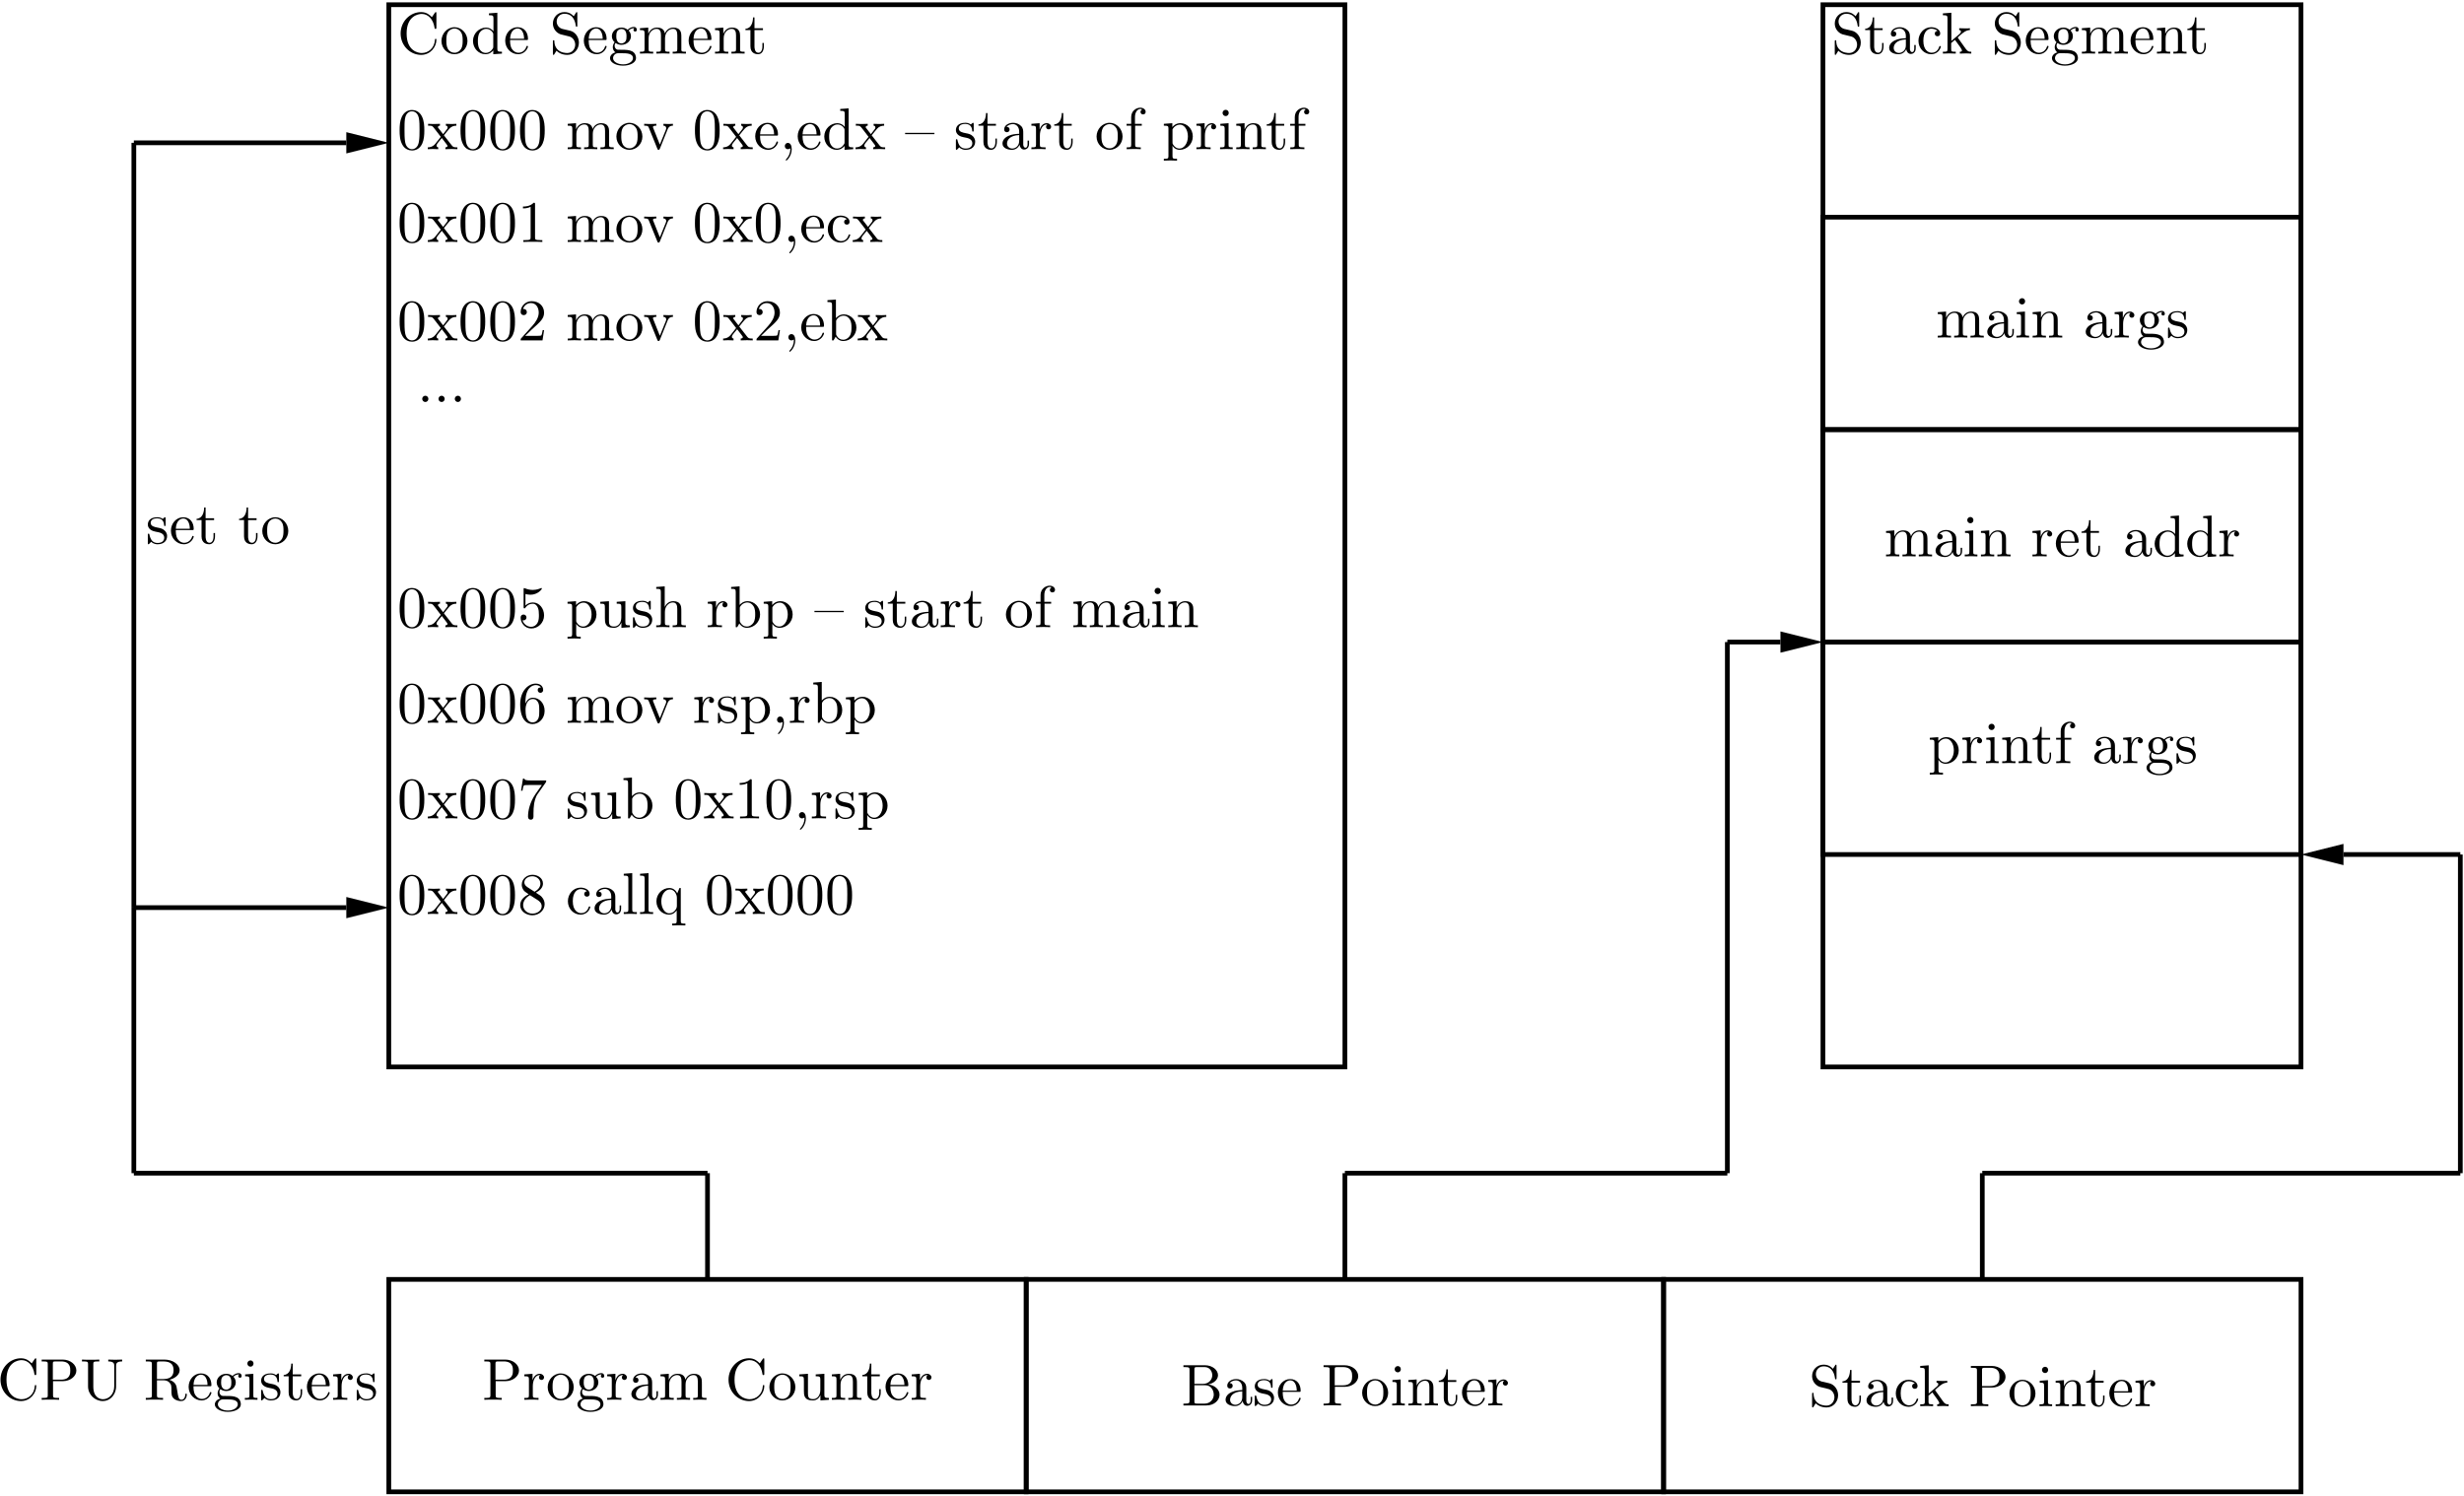 <?xml version="1.0" encoding="UTF-8"?>
<svg xmlns="http://www.w3.org/2000/svg" xmlns:xlink="http://www.w3.org/1999/xlink" width="417.5pt" height="253.5pt" viewBox="0 0 417.5 253.5" version="1.1">
<defs>
<g>
<symbol overflow="visible" id="glyph0-0">
<path style="stroke:none;" d=""/>
</symbol>
<symbol overflow="visible" id="glyph0-1">
<path style="stroke:none;" d="M 0.562 -3.406 C 0.562 -1.344 2.172 0.219 4.031 0.219 C 5.656 0.219 6.625 -1.172 6.625 -2.328 C 6.625 -2.422 6.625 -2.5 6.5 -2.5 C 6.391 -2.5 6.391 -2.438 6.375 -2.328 C 6.297 -0.906 5.234 -0.094 4.141 -0.094 C 3.531 -0.094 1.578 -0.422 1.578 -3.406 C 1.578 -6.375 3.531 -6.719 4.141 -6.719 C 5.219 -6.719 6.109 -5.812 6.312 -4.359 C 6.328 -4.219 6.328 -4.188 6.469 -4.188 C 6.625 -4.188 6.625 -4.219 6.625 -4.422 L 6.625 -6.781 C 6.625 -6.953 6.625 -7.031 6.516 -7.031 C 6.484 -7.031 6.438 -7.031 6.359 -6.906 L 5.859 -6.172 C 5.5 -6.531 4.984 -7.031 4.031 -7.031 C 2.156 -7.031 0.562 -5.438 0.562 -3.406 Z M 0.562 -3.406 "/>
</symbol>
<symbol overflow="visible" id="glyph0-2">
<path style="stroke:none;" d="M 2.266 -3.156 L 3.953 -3.156 C 5.141 -3.156 6.219 -3.953 6.219 -4.953 C 6.219 -5.938 5.234 -6.812 3.875 -6.812 L 0.344 -6.812 L 0.344 -6.5 L 0.594 -6.5 C 1.359 -6.5 1.375 -6.391 1.375 -6.031 L 1.375 -0.781 C 1.375 -0.422 1.359 -0.312 0.594 -0.312 L 0.344 -0.312 L 0.344 0 C 0.703 -0.031 1.438 -0.031 1.812 -0.031 C 2.188 -0.031 2.938 -0.031 3.297 0 L 3.297 -0.312 L 3.047 -0.312 C 2.281 -0.312 2.266 -0.422 2.266 -0.781 Z M 2.234 -3.406 L 2.234 -6.094 C 2.234 -6.438 2.25 -6.5 2.719 -6.5 L 3.609 -6.5 C 5.188 -6.5 5.188 -5.438 5.188 -4.953 C 5.188 -4.484 5.188 -3.406 3.609 -3.406 Z M 2.234 -3.406 "/>
</symbol>
<symbol overflow="visible" id="glyph0-3">
<path style="stroke:none;" d="M 5.797 -2.297 C 5.797 -0.891 4.828 -0.094 3.891 -0.094 C 3.422 -0.094 2.25 -0.344 2.25 -2.234 L 2.25 -6.031 C 2.25 -6.391 2.266 -6.5 3.031 -6.5 L 3.266 -6.5 L 3.266 -6.812 C 2.922 -6.781 2.188 -6.781 1.797 -6.781 C 1.422 -6.781 0.672 -6.781 0.328 -6.812 L 0.328 -6.5 L 0.562 -6.5 C 1.328 -6.5 1.359 -6.391 1.359 -6.031 L 1.359 -2.266 C 1.359 -0.875 2.516 0.219 3.875 0.219 C 5.016 0.219 5.906 -0.703 6.078 -1.844 C 6.109 -2.047 6.109 -2.141 6.109 -2.531 L 6.109 -5.719 C 6.109 -6.047 6.109 -6.5 7.141 -6.5 L 7.141 -6.812 C 6.781 -6.797 6.297 -6.781 5.969 -6.781 C 5.609 -6.781 5.141 -6.797 4.781 -6.812 L 4.781 -6.5 C 5.797 -6.5 5.797 -6.031 5.797 -5.766 Z M 5.797 -2.297 "/>
</symbol>
<symbol overflow="visible" id="glyph0-4">
<path style="stroke:none;" d="M 2.234 -3.516 L 2.234 -6.094 C 2.234 -6.328 2.234 -6.453 2.453 -6.484 C 2.547 -6.5 2.844 -6.5 3.047 -6.5 C 3.938 -6.5 5.047 -6.453 5.047 -5.016 C 5.047 -4.328 4.812 -3.516 3.344 -3.516 Z M 4.344 -3.391 C 5.297 -3.625 6.078 -4.234 6.078 -5.016 C 6.078 -5.969 4.938 -6.812 3.484 -6.812 L 0.344 -6.812 L 0.344 -6.5 L 0.594 -6.5 C 1.359 -6.5 1.375 -6.391 1.375 -6.031 L 1.375 -0.781 C 1.375 -0.422 1.359 -0.312 0.594 -0.312 L 0.344 -0.312 L 0.344 0 C 0.703 -0.031 1.422 -0.031 1.797 -0.031 C 2.188 -0.031 2.906 -0.031 3.266 0 L 3.266 -0.312 L 3.016 -0.312 C 2.25 -0.312 2.234 -0.422 2.234 -0.781 L 2.234 -3.297 L 3.375 -3.297 C 3.531 -3.297 3.953 -3.297 4.312 -2.953 C 4.688 -2.609 4.688 -2.297 4.688 -1.625 C 4.688 -0.984 4.688 -0.578 5.094 -0.203 C 5.5 0.156 6.047 0.219 6.344 0.219 C 7.125 0.219 7.297 -0.594 7.297 -0.875 C 7.297 -0.938 7.297 -1.047 7.172 -1.047 C 7.062 -1.047 7.062 -0.953 7.047 -0.891 C 6.984 -0.172 6.641 0 6.391 0 C 5.906 0 5.828 -0.516 5.688 -1.438 L 5.547 -2.234 C 5.375 -2.875 4.891 -3.203 4.344 -3.391 Z M 4.344 -3.391 "/>
</symbol>
<symbol overflow="visible" id="glyph0-5">
<path style="stroke:none;" d="M 1.109 -2.516 C 1.172 -4 2.016 -4.25 2.359 -4.25 C 3.375 -4.25 3.484 -2.906 3.484 -2.516 Z M 1.109 -2.297 L 3.891 -2.297 C 4.109 -2.297 4.141 -2.297 4.141 -2.516 C 4.141 -3.5 3.594 -4.469 2.359 -4.469 C 1.203 -4.469 0.281 -3.438 0.281 -2.188 C 0.281 -0.859 1.328 0.109 2.469 0.109 C 3.688 0.109 4.141 -1 4.141 -1.188 C 4.141 -1.281 4.062 -1.312 4 -1.312 C 3.922 -1.312 3.891 -1.25 3.875 -1.172 C 3.531 -0.141 2.625 -0.141 2.531 -0.141 C 2.031 -0.141 1.641 -0.438 1.406 -0.812 C 1.109 -1.281 1.109 -1.938 1.109 -2.297 Z M 1.109 -2.297 "/>
</symbol>
<symbol overflow="visible" id="glyph0-6">
<path style="stroke:none;" d="M 2.219 -1.719 C 1.344 -1.719 1.344 -2.719 1.344 -2.938 C 1.344 -3.203 1.359 -3.531 1.5 -3.781 C 1.578 -3.891 1.812 -4.172 2.219 -4.172 C 3.078 -4.172 3.078 -3.188 3.078 -2.953 C 3.078 -2.688 3.078 -2.359 2.922 -2.109 C 2.844 -2 2.609 -1.719 2.219 -1.719 Z M 1.062 -1.328 C 1.062 -1.359 1.062 -1.594 1.219 -1.797 C 1.609 -1.516 2.031 -1.484 2.219 -1.484 C 3.141 -1.484 3.828 -2.172 3.828 -2.938 C 3.828 -3.312 3.672 -3.672 3.422 -3.906 C 3.781 -4.25 4.141 -4.297 4.312 -4.297 C 4.344 -4.297 4.391 -4.297 4.422 -4.281 C 4.312 -4.25 4.25 -4.141 4.25 -4.016 C 4.25 -3.844 4.391 -3.734 4.547 -3.734 C 4.641 -3.734 4.828 -3.797 4.828 -4.031 C 4.828 -4.203 4.719 -4.516 4.328 -4.516 C 4.125 -4.516 3.688 -4.453 3.266 -4.047 C 2.844 -4.375 2.438 -4.406 2.219 -4.406 C 1.281 -4.406 0.594 -3.719 0.594 -2.953 C 0.594 -2.516 0.812 -2.141 1.062 -1.922 C 0.938 -1.781 0.75 -1.453 0.75 -1.094 C 0.75 -0.781 0.891 -0.406 1.203 -0.203 C 0.594 -0.047 0.281 0.391 0.281 0.781 C 0.281 1.5 1.266 2.047 2.484 2.047 C 3.656 2.047 4.688 1.547 4.688 0.766 C 4.688 0.422 4.562 -0.094 4.047 -0.375 C 3.516 -0.641 2.938 -0.641 2.328 -0.641 C 2.078 -0.641 1.656 -0.641 1.578 -0.656 C 1.266 -0.703 1.062 -1 1.062 -1.328 Z M 2.5 1.828 C 1.484 1.828 0.797 1.312 0.797 0.781 C 0.797 0.328 1.172 -0.047 1.609 -0.062 L 2.203 -0.062 C 3.062 -0.062 4.172 -0.062 4.172 0.781 C 4.172 1.328 3.469 1.828 2.5 1.828 Z M 2.5 1.828 "/>
</symbol>
<symbol overflow="visible" id="glyph0-7">
<path style="stroke:none;" d="M 1.766 -4.406 L 0.375 -4.297 L 0.375 -3.984 C 1.016 -3.984 1.109 -3.922 1.109 -3.438 L 1.109 -0.75 C 1.109 -0.312 1 -0.312 0.328 -0.312 L 0.328 0 C 0.641 -0.016 1.188 -0.031 1.422 -0.031 C 1.781 -0.031 2.125 -0.016 2.469 0 L 2.469 -0.312 C 1.797 -0.312 1.766 -0.359 1.766 -0.75 Z M 1.797 -6.141 C 1.797 -6.453 1.562 -6.672 1.281 -6.672 C 0.969 -6.672 0.75 -6.406 0.75 -6.141 C 0.75 -5.875 0.969 -5.609 1.281 -5.609 C 1.562 -5.609 1.797 -5.828 1.797 -6.141 Z M 1.797 -6.141 "/>
</symbol>
<symbol overflow="visible" id="glyph0-8">
<path style="stroke:none;" d="M 2.078 -1.938 C 2.297 -1.891 3.109 -1.734 3.109 -1.016 C 3.109 -0.516 2.766 -0.109 1.984 -0.109 C 1.141 -0.109 0.781 -0.672 0.594 -1.531 C 0.562 -1.656 0.562 -1.688 0.453 -1.688 C 0.328 -1.688 0.328 -1.625 0.328 -1.453 L 0.328 -0.125 C 0.328 0.047 0.328 0.109 0.438 0.109 C 0.484 0.109 0.5 0.094 0.688 -0.094 C 0.703 -0.109 0.703 -0.125 0.891 -0.312 C 1.328 0.094 1.781 0.109 1.984 0.109 C 3.125 0.109 3.594 -0.562 3.594 -1.281 C 3.594 -1.797 3.297 -2.109 3.172 -2.219 C 2.844 -2.547 2.453 -2.625 2.031 -2.703 C 1.469 -2.812 0.812 -2.938 0.812 -3.516 C 0.812 -3.875 1.062 -4.281 1.922 -4.281 C 3.016 -4.281 3.078 -3.375 3.094 -3.078 C 3.094 -2.984 3.188 -2.984 3.203 -2.984 C 3.344 -2.984 3.344 -3.031 3.344 -3.219 L 3.344 -4.234 C 3.344 -4.391 3.344 -4.469 3.234 -4.469 C 3.188 -4.469 3.156 -4.469 3.031 -4.344 C 3 -4.312 2.906 -4.219 2.859 -4.188 C 2.484 -4.469 2.078 -4.469 1.922 -4.469 C 0.703 -4.469 0.328 -3.797 0.328 -3.234 C 0.328 -2.891 0.484 -2.609 0.75 -2.391 C 1.078 -2.141 1.359 -2.078 2.078 -1.938 Z M 2.078 -1.938 "/>
</symbol>
<symbol overflow="visible" id="glyph0-9">
<path style="stroke:none;" d="M 1.719 -3.984 L 3.156 -3.984 L 3.156 -4.297 L 1.719 -4.297 L 1.719 -6.125 L 1.469 -6.125 C 1.469 -5.312 1.172 -4.25 0.188 -4.203 L 0.188 -3.984 L 1.031 -3.984 L 1.031 -1.234 C 1.031 -0.016 1.969 0.109 2.328 0.109 C 3.031 0.109 3.312 -0.594 3.312 -1.234 L 3.312 -1.797 L 3.062 -1.797 L 3.062 -1.25 C 3.062 -0.516 2.766 -0.141 2.391 -0.141 C 1.719 -0.141 1.719 -1.047 1.719 -1.219 Z M 1.719 -3.984 "/>
</symbol>
<symbol overflow="visible" id="glyph0-10">
<path style="stroke:none;" d="M 1.672 -3.312 L 1.672 -4.406 L 0.281 -4.297 L 0.281 -3.984 C 0.984 -3.984 1.062 -3.922 1.062 -3.422 L 1.062 -0.75 C 1.062 -0.312 0.953 -0.312 0.281 -0.312 L 0.281 0 C 0.672 -0.016 1.141 -0.031 1.422 -0.031 C 1.812 -0.031 2.281 -0.031 2.688 0 L 2.688 -0.312 L 2.469 -0.312 C 1.734 -0.312 1.719 -0.422 1.719 -0.781 L 1.719 -2.312 C 1.719 -3.297 2.141 -4.188 2.891 -4.188 C 2.953 -4.188 2.984 -4.188 3 -4.172 C 2.969 -4.172 2.766 -4.047 2.766 -3.781 C 2.766 -3.516 2.984 -3.359 3.203 -3.359 C 3.375 -3.359 3.625 -3.484 3.625 -3.797 C 3.625 -4.109 3.312 -4.406 2.891 -4.406 C 2.156 -4.406 1.797 -3.734 1.672 -3.312 Z M 1.672 -3.312 "/>
</symbol>
<symbol overflow="visible" id="glyph0-11">
<path style="stroke:none;" d="M 4.688 -2.141 C 4.688 -3.406 3.703 -4.469 2.5 -4.469 C 1.25 -4.469 0.281 -3.375 0.281 -2.141 C 0.281 -0.844 1.312 0.109 2.484 0.109 C 3.688 0.109 4.688 -0.875 4.688 -2.141 Z M 2.5 -0.141 C 2.062 -0.141 1.625 -0.344 1.359 -0.812 C 1.109 -1.25 1.109 -1.859 1.109 -2.219 C 1.109 -2.609 1.109 -3.141 1.344 -3.578 C 1.609 -4.031 2.078 -4.25 2.484 -4.25 C 2.922 -4.25 3.344 -4.031 3.609 -3.594 C 3.875 -3.172 3.875 -2.594 3.875 -2.219 C 3.875 -1.859 3.875 -1.312 3.656 -0.875 C 3.422 -0.422 2.984 -0.141 2.5 -0.141 Z M 2.5 -0.141 "/>
</symbol>
<symbol overflow="visible" id="glyph0-12">
<path style="stroke:none;" d="M 3.312 -0.75 C 3.359 -0.359 3.625 0.062 4.094 0.062 C 4.312 0.062 4.922 -0.078 4.922 -0.891 L 4.922 -1.453 L 4.672 -1.453 L 4.672 -0.891 C 4.672 -0.312 4.422 -0.25 4.312 -0.25 C 3.984 -0.25 3.938 -0.703 3.938 -0.75 L 3.938 -2.734 C 3.938 -3.156 3.938 -3.547 3.578 -3.922 C 3.188 -4.312 2.688 -4.469 2.219 -4.469 C 1.391 -4.469 0.703 -4 0.703 -3.344 C 0.703 -3.047 0.906 -2.875 1.172 -2.875 C 1.453 -2.875 1.625 -3.078 1.625 -3.328 C 1.625 -3.453 1.578 -3.781 1.109 -3.781 C 1.391 -4.141 1.875 -4.25 2.188 -4.25 C 2.688 -4.25 3.25 -3.859 3.25 -2.969 L 3.25 -2.609 C 2.734 -2.578 2.047 -2.547 1.422 -2.25 C 0.672 -1.906 0.422 -1.391 0.422 -0.953 C 0.422 -0.141 1.391 0.109 2.016 0.109 C 2.672 0.109 3.125 -0.297 3.312 -0.75 Z M 3.25 -2.391 L 3.25 -1.391 C 3.25 -0.453 2.531 -0.109 2.078 -0.109 C 1.594 -0.109 1.188 -0.453 1.188 -0.953 C 1.188 -1.5 1.609 -2.328 3.25 -2.391 Z M 3.25 -2.391 "/>
</symbol>
<symbol overflow="visible" id="glyph0-13">
<path style="stroke:none;" d="M 1.094 -3.422 L 1.094 -0.75 C 1.094 -0.312 0.984 -0.312 0.312 -0.312 L 0.312 0 C 0.672 -0.016 1.172 -0.031 1.453 -0.031 C 1.703 -0.031 2.219 -0.016 2.562 0 L 2.562 -0.312 C 1.891 -0.312 1.781 -0.312 1.781 -0.75 L 1.781 -2.594 C 1.781 -3.625 2.5 -4.188 3.125 -4.188 C 3.766 -4.188 3.875 -3.656 3.875 -3.078 L 3.875 -0.75 C 3.875 -0.312 3.766 -0.312 3.094 -0.312 L 3.094 0 C 3.438 -0.016 3.953 -0.031 4.219 -0.031 C 4.469 -0.031 5 -0.016 5.328 0 L 5.328 -0.312 C 4.672 -0.312 4.562 -0.312 4.562 -0.75 L 4.562 -2.594 C 4.562 -3.625 5.266 -4.188 5.906 -4.188 C 6.531 -4.188 6.641 -3.656 6.641 -3.078 L 6.641 -0.75 C 6.641 -0.312 6.531 -0.312 5.859 -0.312 L 5.859 0 C 6.203 -0.016 6.719 -0.031 6.984 -0.031 C 7.25 -0.031 7.766 -0.016 8.109 0 L 8.109 -0.312 C 7.594 -0.312 7.344 -0.312 7.328 -0.609 L 7.328 -2.516 C 7.328 -3.375 7.328 -3.672 7.016 -4.031 C 6.875 -4.203 6.547 -4.406 5.969 -4.406 C 5.141 -4.406 4.688 -3.812 4.531 -3.422 C 4.391 -4.297 3.656 -4.406 3.203 -4.406 C 2.469 -4.406 2 -3.984 1.719 -3.359 L 1.719 -4.406 L 0.312 -4.297 L 0.312 -3.984 C 1.016 -3.984 1.094 -3.922 1.094 -3.422 Z M 1.094 -3.422 "/>
</symbol>
<symbol overflow="visible" id="glyph0-14">
<path style="stroke:none;" d="M 3.891 -0.781 L 3.891 0.109 L 5.328 0 L 5.328 -0.312 C 4.641 -0.312 4.562 -0.375 4.562 -0.875 L 4.562 -4.406 L 3.094 -4.297 L 3.094 -3.984 C 3.781 -3.984 3.875 -3.922 3.875 -3.422 L 3.875 -1.656 C 3.875 -0.781 3.391 -0.109 2.656 -0.109 C 1.828 -0.109 1.781 -0.578 1.781 -1.094 L 1.781 -4.406 L 0.312 -4.297 L 0.312 -3.984 C 1.094 -3.984 1.094 -3.953 1.094 -3.078 L 1.094 -1.578 C 1.094 -0.797 1.094 0.109 2.609 0.109 C 3.172 0.109 3.609 -0.172 3.891 -0.781 Z M 3.891 -0.781 "/>
</symbol>
<symbol overflow="visible" id="glyph0-15">
<path style="stroke:none;" d="M 1.094 -3.422 L 1.094 -0.75 C 1.094 -0.312 0.984 -0.312 0.312 -0.312 L 0.312 0 C 0.672 -0.016 1.172 -0.031 1.453 -0.031 C 1.703 -0.031 2.219 -0.016 2.562 0 L 2.562 -0.312 C 1.891 -0.312 1.781 -0.312 1.781 -0.75 L 1.781 -2.594 C 1.781 -3.625 2.5 -4.188 3.125 -4.188 C 3.766 -4.188 3.875 -3.656 3.875 -3.078 L 3.875 -0.75 C 3.875 -0.312 3.766 -0.312 3.094 -0.312 L 3.094 0 C 3.438 -0.016 3.953 -0.031 4.219 -0.031 C 4.469 -0.031 5 -0.016 5.328 0 L 5.328 -0.312 C 4.812 -0.312 4.562 -0.312 4.562 -0.609 L 4.562 -2.516 C 4.562 -3.375 4.562 -3.672 4.25 -4.031 C 4.109 -4.203 3.781 -4.406 3.203 -4.406 C 2.469 -4.406 2 -3.984 1.719 -3.359 L 1.719 -4.406 L 0.312 -4.297 L 0.312 -3.984 C 1.016 -3.984 1.094 -3.922 1.094 -3.422 Z M 1.094 -3.422 "/>
</symbol>
<symbol overflow="visible" id="glyph0-16">
<path style="stroke:none;" d="M 2.219 -3.656 L 2.219 -6.094 C 2.219 -6.438 2.234 -6.5 2.703 -6.5 L 3.938 -6.5 C 4.906 -6.5 5.25 -5.656 5.25 -5.125 C 5.25 -4.484 4.766 -3.656 3.656 -3.656 Z M 4.562 -3.562 C 5.531 -3.75 6.219 -4.391 6.219 -5.125 C 6.219 -5.984 5.297 -6.812 4 -6.812 L 0.359 -6.812 L 0.359 -6.5 L 0.594 -6.5 C 1.359 -6.5 1.391 -6.391 1.391 -6.031 L 1.391 -0.781 C 1.391 -0.422 1.359 -0.312 0.594 -0.312 L 0.359 -0.312 L 0.359 0 L 4.266 0 C 5.594 0 6.484 -0.891 6.484 -1.828 C 6.484 -2.688 5.672 -3.438 4.562 -3.562 Z M 3.953 -0.312 L 2.703 -0.312 C 2.234 -0.312 2.219 -0.375 2.219 -0.703 L 2.219 -3.422 L 4.094 -3.422 C 5.078 -3.422 5.5 -2.5 5.5 -1.828 C 5.5 -1.125 4.969 -0.312 3.953 -0.312 Z M 3.953 -0.312 "/>
</symbol>
<symbol overflow="visible" id="glyph0-17">
<path style="stroke:none;" d="M 3.484 -3.875 L 2.203 -4.172 C 1.578 -4.328 1.203 -4.859 1.203 -5.438 C 1.203 -6.141 1.734 -6.75 2.516 -6.75 C 4.172 -6.75 4.391 -5.109 4.453 -4.672 C 4.469 -4.609 4.469 -4.547 4.578 -4.547 C 4.703 -4.547 4.703 -4.594 4.703 -4.781 L 4.703 -6.781 C 4.703 -6.953 4.703 -7.031 4.594 -7.031 C 4.531 -7.031 4.516 -7.016 4.453 -6.891 L 4.094 -6.328 C 3.797 -6.625 3.391 -7.031 2.5 -7.031 C 1.391 -7.031 0.562 -6.156 0.562 -5.094 C 0.562 -4.266 1.094 -3.531 1.859 -3.266 C 1.969 -3.234 2.484 -3.109 3.188 -2.938 C 3.453 -2.875 3.75 -2.797 4.031 -2.438 C 4.234 -2.172 4.344 -1.844 4.344 -1.516 C 4.344 -0.812 3.844 -0.094 3 -0.094 C 2.719 -0.094 1.953 -0.141 1.422 -0.625 C 0.844 -1.172 0.812 -1.797 0.812 -2.156 C 0.797 -2.266 0.719 -2.266 0.688 -2.266 C 0.562 -2.266 0.562 -2.188 0.562 -2.016 L 0.562 -0.016 C 0.562 0.156 0.562 0.219 0.672 0.219 C 0.734 0.219 0.75 0.203 0.812 0.094 C 0.812 0.078 0.844 0.047 1.172 -0.484 C 1.484 -0.141 2.125 0.219 3.016 0.219 C 4.172 0.219 4.969 -0.75 4.969 -1.859 C 4.969 -2.844 4.312 -3.672 3.484 -3.875 Z M 3.484 -3.875 "/>
</symbol>
<symbol overflow="visible" id="glyph0-18">
<path style="stroke:none;" d="M 1.172 -2.172 C 1.172 -3.797 1.984 -4.219 2.516 -4.219 C 2.609 -4.219 3.234 -4.203 3.578 -3.844 C 3.172 -3.812 3.109 -3.516 3.109 -3.391 C 3.109 -3.125 3.297 -2.938 3.562 -2.938 C 3.828 -2.938 4.031 -3.094 4.031 -3.406 C 4.031 -4.078 3.266 -4.469 2.5 -4.469 C 1.25 -4.469 0.344 -3.391 0.344 -2.156 C 0.344 -0.875 1.328 0.109 2.484 0.109 C 3.812 0.109 4.141 -1.094 4.141 -1.188 C 4.141 -1.281 4.031 -1.281 4 -1.281 C 3.922 -1.281 3.891 -1.25 3.875 -1.188 C 3.594 -0.266 2.938 -0.141 2.578 -0.141 C 2.047 -0.141 1.172 -0.562 1.172 -2.172 Z M 1.172 -2.172 "/>
</symbol>
<symbol overflow="visible" id="glyph0-19">
<path style="stroke:none;" d="M 1.062 -0.75 C 1.062 -0.312 0.953 -0.312 0.281 -0.312 L 0.281 0 C 0.609 -0.016 1.078 -0.031 1.359 -0.031 C 1.672 -0.031 2.062 -0.016 2.469 0 L 2.469 -0.312 C 1.797 -0.312 1.688 -0.312 1.688 -0.75 L 1.688 -1.781 L 2.328 -2.328 C 3.094 -1.281 3.516 -0.719 3.516 -0.531 C 3.516 -0.344 3.344 -0.312 3.156 -0.312 L 3.156 0 C 3.422 -0.016 4.016 -0.031 4.234 -0.031 C 4.516 -0.031 4.812 -0.016 5.094 0 L 5.094 -0.312 C 4.719 -0.312 4.5 -0.312 4.125 -0.844 L 2.859 -2.625 C 2.844 -2.641 2.797 -2.703 2.797 -2.734 C 2.797 -2.766 3.516 -3.375 3.609 -3.453 C 4.234 -3.953 4.656 -3.984 4.859 -3.984 L 4.859 -4.297 C 4.578 -4.266 4.453 -4.266 4.172 -4.266 C 3.812 -4.266 3.188 -4.281 3.047 -4.297 L 3.047 -3.984 C 3.234 -3.984 3.344 -3.875 3.344 -3.734 C 3.344 -3.531 3.203 -3.422 3.125 -3.344 L 1.719 -2.141 L 1.719 -6.922 L 0.281 -6.812 L 0.281 -6.5 C 0.984 -6.5 1.062 -6.438 1.062 -5.938 Z M 1.062 -0.75 "/>
</symbol>
<symbol overflow="visible" id="glyph0-20">
<path style="stroke:none;" d="M 3.781 -0.547 L 3.781 0.109 L 5.25 0 L 5.25 -0.312 C 4.562 -0.312 4.469 -0.375 4.469 -0.875 L 4.469 -6.922 L 3.047 -6.812 L 3.047 -6.5 C 3.734 -6.5 3.812 -6.438 3.812 -5.938 L 3.812 -3.781 C 3.531 -4.141 3.094 -4.406 2.562 -4.406 C 1.391 -4.406 0.344 -3.422 0.344 -2.141 C 0.344 -0.875 1.312 0.109 2.453 0.109 C 3.094 0.109 3.531 -0.234 3.781 -0.547 Z M 3.781 -3.219 L 3.781 -1.172 C 3.781 -1 3.781 -0.984 3.672 -0.812 C 3.375 -0.328 2.938 -0.109 2.5 -0.109 C 2.047 -0.109 1.688 -0.375 1.453 -0.75 C 1.203 -1.156 1.172 -1.719 1.172 -2.141 C 1.172 -2.5 1.188 -3.094 1.469 -3.547 C 1.688 -3.859 2.062 -4.188 2.609 -4.188 C 2.953 -4.188 3.375 -4.031 3.672 -3.594 C 3.781 -3.422 3.781 -3.406 3.781 -3.219 Z M 3.781 -3.219 "/>
</symbol>
<symbol overflow="visible" id="glyph0-21">
<path style="stroke:none;" d="M 4.578 -3.188 C 4.578 -3.984 4.531 -4.781 4.188 -5.516 C 3.734 -6.484 2.906 -6.641 2.5 -6.641 C 1.891 -6.641 1.172 -6.375 0.75 -5.453 C 0.438 -4.766 0.391 -3.984 0.391 -3.188 C 0.391 -2.438 0.422 -1.547 0.844 -0.781 C 1.266 0.016 2 0.219 2.484 0.219 C 3.016 0.219 3.781 0.016 4.219 -0.938 C 4.531 -1.625 4.578 -2.406 4.578 -3.188 Z M 2.484 0 C 2.094 0 1.5 -0.25 1.328 -1.203 C 1.219 -1.797 1.219 -2.719 1.219 -3.312 C 1.219 -3.953 1.219 -4.609 1.297 -5.141 C 1.484 -6.328 2.234 -6.422 2.484 -6.422 C 2.812 -6.422 3.469 -6.234 3.656 -5.25 C 3.766 -4.688 3.766 -3.938 3.766 -3.312 C 3.766 -2.562 3.766 -1.891 3.656 -1.25 C 3.5 -0.297 2.938 0 2.484 0 Z M 2.484 0 "/>
</symbol>
<symbol overflow="visible" id="glyph0-22">
<path style="stroke:none;" d="M 2.859 -2.344 C 3.156 -2.719 3.531 -3.203 3.781 -3.469 C 4.094 -3.828 4.5 -3.984 4.969 -3.984 L 4.969 -4.297 C 4.703 -4.281 4.406 -4.266 4.141 -4.266 C 3.844 -4.266 3.312 -4.281 3.188 -4.297 L 3.188 -3.984 C 3.406 -3.969 3.484 -3.844 3.484 -3.672 C 3.484 -3.516 3.375 -3.391 3.328 -3.328 L 2.719 -2.547 L 1.938 -3.562 C 1.844 -3.656 1.844 -3.672 1.844 -3.734 C 1.844 -3.891 2 -3.984 2.188 -3.984 L 2.188 -4.297 C 1.938 -4.281 1.281 -4.266 1.109 -4.266 C 0.906 -4.266 0.438 -4.281 0.172 -4.297 L 0.172 -3.984 C 0.875 -3.984 0.875 -3.984 1.344 -3.375 L 2.328 -2.094 L 1.391 -0.906 C 0.922 -0.328 0.328 -0.312 0.125 -0.312 L 0.125 0 C 0.375 -0.016 0.688 -0.031 0.953 -0.031 C 1.234 -0.031 1.656 -0.016 1.891 0 L 1.891 -0.312 C 1.672 -0.344 1.609 -0.469 1.609 -0.625 C 1.609 -0.844 1.891 -1.172 2.5 -1.891 L 3.266 -0.891 C 3.344 -0.781 3.469 -0.625 3.469 -0.562 C 3.469 -0.469 3.375 -0.312 3.109 -0.312 L 3.109 0 C 3.406 -0.016 3.969 -0.031 4.188 -0.031 C 4.453 -0.031 4.844 -0.016 5.141 0 L 5.141 -0.312 C 4.609 -0.312 4.422 -0.328 4.203 -0.625 Z M 2.859 -2.344 "/>
</symbol>
<symbol overflow="visible" id="glyph0-23">
<path style="stroke:none;" d="M 4.141 -3.312 C 4.234 -3.547 4.406 -3.984 5.062 -3.984 L 5.062 -4.297 C 4.828 -4.281 4.547 -4.266 4.312 -4.266 C 4.078 -4.266 3.625 -4.281 3.453 -4.297 L 3.453 -3.984 C 3.812 -3.984 3.922 -3.75 3.922 -3.562 C 3.922 -3.469 3.906 -3.422 3.875 -3.312 L 2.844 -0.781 L 1.734 -3.562 C 1.672 -3.688 1.672 -3.703 1.672 -3.734 C 1.672 -3.984 2.062 -3.984 2.25 -3.984 L 2.25 -4.297 C 1.938 -4.281 1.391 -4.266 1.156 -4.266 C 0.891 -4.266 0.484 -4.281 0.188 -4.297 L 0.188 -3.984 C 0.812 -3.984 0.859 -3.922 0.984 -3.625 L 2.422 -0.078 C 2.484 0.062 2.5 0.109 2.625 0.109 C 2.766 0.109 2.797 0.016 2.844 -0.078 Z M 4.141 -3.312 "/>
</symbol>
<symbol overflow="visible" id="glyph0-24">
<path style="stroke:none;" d="M 2.031 -0.016 C 2.031 -0.641 1.781 -1.062 1.391 -1.062 C 1.031 -1.062 0.859 -0.781 0.859 -0.531 C 0.859 -0.266 1.031 0 1.391 0 C 1.547 0 1.672 -0.062 1.766 -0.141 L 1.781 -0.156 C 1.797 -0.156 1.797 -0.156 1.797 -0.016 C 1.797 0.625 1.531 1.234 1.094 1.703 C 1.031 1.766 1.016 1.781 1.016 1.812 C 1.016 1.891 1.062 1.922 1.109 1.922 C 1.234 1.922 2.031 1.141 2.031 -0.016 Z M 2.031 -0.016 "/>
</symbol>
<symbol overflow="visible" id="glyph0-25">
<path style="stroke:none;" d="M 4.969 -2.547 L 4.969 -2.766 L 0 -2.766 L 0 -2.547 Z M 4.969 -2.547 "/>
</symbol>
<symbol overflow="visible" id="glyph0-26">
<path style="stroke:none;" d="M 1.75 -4.297 L 1.75 -5.453 C 1.75 -6.328 2.219 -6.812 2.656 -6.812 C 2.688 -6.812 2.844 -6.812 2.984 -6.734 C 2.875 -6.703 2.688 -6.562 2.688 -6.312 C 2.688 -6.094 2.844 -5.891 3.125 -5.891 C 3.406 -5.891 3.562 -6.094 3.562 -6.328 C 3.562 -6.703 3.188 -7.031 2.656 -7.031 C 1.969 -7.031 1.109 -6.5 1.109 -5.438 L 1.109 -4.297 L 0.328 -4.297 L 0.328 -3.984 L 1.109 -3.984 L 1.109 -0.75 C 1.109 -0.312 1 -0.312 0.344 -0.312 L 0.344 0 C 0.734 -0.016 1.203 -0.031 1.469 -0.031 C 1.875 -0.031 2.344 -0.031 2.734 0 L 2.734 -0.312 L 2.531 -0.312 C 1.797 -0.312 1.781 -0.422 1.781 -0.781 L 1.781 -3.984 L 2.906 -3.984 L 2.906 -4.297 Z M 1.75 -4.297 "/>
</symbol>
<symbol overflow="visible" id="glyph0-27">
<path style="stroke:none;" d="M 1.719 -3.75 L 1.719 -4.406 L 0.281 -4.297 L 0.281 -3.984 C 0.984 -3.984 1.062 -3.922 1.062 -3.484 L 1.062 1.172 C 1.062 1.625 0.953 1.625 0.281 1.625 L 0.281 1.938 C 0.625 1.922 1.141 1.906 1.391 1.906 C 1.672 1.906 2.172 1.922 2.516 1.938 L 2.516 1.625 C 1.859 1.625 1.75 1.625 1.75 1.172 L 1.75 -0.594 C 1.797 -0.422 2.219 0.109 2.969 0.109 C 4.156 0.109 5.188 -0.875 5.188 -2.156 C 5.188 -3.422 4.234 -4.406 3.109 -4.406 C 2.328 -4.406 1.906 -3.969 1.719 -3.75 Z M 1.75 -1.141 L 1.75 -3.359 C 2.031 -3.875 2.516 -4.156 3.031 -4.156 C 3.766 -4.156 4.359 -3.281 4.359 -2.156 C 4.359 -0.953 3.672 -0.109 2.938 -0.109 C 2.531 -0.109 2.156 -0.312 1.891 -0.719 C 1.75 -0.922 1.75 -0.938 1.75 -1.141 Z M 1.75 -1.141 "/>
</symbol>
<symbol overflow="visible" id="glyph0-28">
<path style="stroke:none;" d="M 2.938 -6.375 C 2.938 -6.625 2.938 -6.641 2.703 -6.641 C 2.078 -6 1.203 -6 0.891 -6 L 0.891 -5.688 C 1.094 -5.688 1.672 -5.688 2.188 -5.953 L 2.188 -0.781 C 2.188 -0.422 2.156 -0.312 1.266 -0.312 L 0.953 -0.312 L 0.953 0 C 1.297 -0.031 2.156 -0.031 2.562 -0.031 C 2.953 -0.031 3.828 -0.031 4.172 0 L 4.172 -0.312 L 3.859 -0.312 C 2.953 -0.312 2.938 -0.422 2.938 -0.781 Z M 2.938 -6.375 "/>
</symbol>
<symbol overflow="visible" id="glyph0-29">
<path style="stroke:none;" d="M 1.266 -0.766 L 2.328 -1.797 C 3.875 -3.172 4.469 -3.703 4.469 -4.703 C 4.469 -5.844 3.578 -6.641 2.359 -6.641 C 1.234 -6.641 0.5 -5.719 0.5 -4.828 C 0.5 -4.281 1 -4.281 1.031 -4.281 C 1.203 -4.281 1.547 -4.391 1.547 -4.812 C 1.547 -5.062 1.359 -5.328 1.016 -5.328 C 0.938 -5.328 0.922 -5.328 0.891 -5.312 C 1.109 -5.969 1.656 -6.328 2.234 -6.328 C 3.141 -6.328 3.562 -5.516 3.562 -4.703 C 3.562 -3.906 3.078 -3.125 2.516 -2.5 L 0.609 -0.375 C 0.5 -0.266 0.5 -0.234 0.5 0 L 4.203 0 L 4.469 -1.734 L 4.234 -1.734 C 4.172 -1.438 4.109 -1 4 -0.844 C 3.938 -0.766 3.281 -0.766 3.062 -0.766 Z M 1.266 -0.766 "/>
</symbol>
<symbol overflow="visible" id="glyph0-30">
<path style="stroke:none;" d="M 1.719 -3.766 L 1.719 -6.922 L 0.281 -6.812 L 0.281 -6.5 C 0.984 -6.5 1.062 -6.438 1.062 -5.938 L 1.062 0 L 1.312 0 C 1.312 -0.016 1.391 -0.156 1.672 -0.625 C 1.812 -0.391 2.234 0.109 2.969 0.109 C 4.156 0.109 5.188 -0.875 5.188 -2.156 C 5.188 -3.422 4.219 -4.406 3.078 -4.406 C 2.297 -4.406 1.875 -3.938 1.719 -3.766 Z M 1.75 -1.141 L 1.75 -3.188 C 1.75 -3.375 1.75 -3.391 1.859 -3.547 C 2.25 -4.109 2.797 -4.188 3.031 -4.188 C 3.484 -4.188 3.844 -3.922 4.078 -3.547 C 4.344 -3.141 4.359 -2.578 4.359 -2.156 C 4.359 -1.797 4.344 -1.203 4.062 -0.75 C 3.844 -0.438 3.469 -0.109 2.938 -0.109 C 2.484 -0.109 2.125 -0.344 1.891 -0.719 C 1.75 -0.922 1.75 -0.953 1.75 -1.141 Z M 1.75 -1.141 "/>
</symbol>
<symbol overflow="visible" id="glyph0-31">
<path style="stroke:none;" d="M 1.906 -0.531 C 1.906 -0.812 1.672 -1.062 1.391 -1.062 C 1.094 -1.062 0.859 -0.812 0.859 -0.531 C 0.859 -0.234 1.094 0 1.391 0 C 1.672 0 1.906 -0.234 1.906 -0.531 Z M 1.906 -0.531 "/>
</symbol>
<symbol overflow="visible" id="glyph0-32">
<path style="stroke:none;" d="M 4.469 -2 C 4.469 -3.188 3.656 -4.188 2.578 -4.188 C 2.109 -4.188 1.672 -4.031 1.312 -3.672 L 1.312 -5.625 C 1.516 -5.562 1.844 -5.5 2.156 -5.5 C 3.391 -5.5 4.094 -6.406 4.094 -6.531 C 4.094 -6.594 4.062 -6.641 3.984 -6.641 C 3.984 -6.641 3.953 -6.641 3.906 -6.609 C 3.703 -6.516 3.219 -6.312 2.547 -6.312 C 2.156 -6.312 1.688 -6.391 1.219 -6.594 C 1.141 -6.625 1.125 -6.625 1.109 -6.625 C 1 -6.625 1 -6.547 1 -6.391 L 1 -3.438 C 1 -3.266 1 -3.188 1.141 -3.188 C 1.219 -3.188 1.234 -3.203 1.281 -3.266 C 1.391 -3.422 1.75 -3.969 2.562 -3.969 C 3.078 -3.969 3.328 -3.516 3.406 -3.328 C 3.562 -2.953 3.594 -2.578 3.594 -2.078 C 3.594 -1.719 3.594 -1.125 3.344 -0.703 C 3.109 -0.312 2.734 -0.062 2.281 -0.062 C 1.562 -0.062 0.984 -0.594 0.812 -1.172 C 0.844 -1.172 0.875 -1.156 0.984 -1.156 C 1.312 -1.156 1.484 -1.406 1.484 -1.641 C 1.484 -1.891 1.312 -2.141 0.984 -2.141 C 0.844 -2.141 0.5 -2.062 0.5 -1.609 C 0.5 -0.75 1.188 0.219 2.297 0.219 C 3.453 0.219 4.469 -0.734 4.469 -2 Z M 4.469 -2 "/>
</symbol>
<symbol overflow="visible" id="glyph0-33">
<path style="stroke:none;" d="M 1.094 -0.75 C 1.094 -0.312 0.984 -0.312 0.312 -0.312 L 0.312 0 C 0.672 -0.016 1.172 -0.031 1.453 -0.031 C 1.703 -0.031 2.219 -0.016 2.562 0 L 2.562 -0.312 C 1.891 -0.312 1.781 -0.312 1.781 -0.75 L 1.781 -2.594 C 1.781 -3.625 2.5 -4.188 3.125 -4.188 C 3.766 -4.188 3.875 -3.656 3.875 -3.078 L 3.875 -0.75 C 3.875 -0.312 3.766 -0.312 3.094 -0.312 L 3.094 0 C 3.438 -0.016 3.953 -0.031 4.219 -0.031 C 4.469 -0.031 5 -0.016 5.328 0 L 5.328 -0.312 C 4.812 -0.312 4.562 -0.312 4.562 -0.609 L 4.562 -2.516 C 4.562 -3.375 4.562 -3.672 4.25 -4.031 C 4.109 -4.203 3.781 -4.406 3.203 -4.406 C 2.359 -4.406 1.922 -3.812 1.75 -3.422 L 1.75 -6.922 L 0.312 -6.812 L 0.312 -6.5 C 1.016 -6.5 1.094 -6.438 1.094 -5.938 Z M 1.094 -0.75 "/>
</symbol>
<symbol overflow="visible" id="glyph0-34">
<path style="stroke:none;" d="M 1.312 -3.266 L 1.312 -3.516 C 1.312 -6.031 2.547 -6.391 3.062 -6.391 C 3.297 -6.391 3.719 -6.328 3.938 -5.984 C 3.781 -5.984 3.391 -5.984 3.391 -5.547 C 3.391 -5.234 3.625 -5.078 3.844 -5.078 C 4 -5.078 4.312 -5.172 4.312 -5.562 C 4.312 -6.156 3.875 -6.641 3.047 -6.641 C 1.766 -6.641 0.422 -5.359 0.422 -3.156 C 0.422 -0.484 1.578 0.219 2.5 0.219 C 3.609 0.219 4.562 -0.719 4.562 -2.031 C 4.562 -3.297 3.672 -4.25 2.562 -4.25 C 1.891 -4.25 1.516 -3.75 1.312 -3.266 Z M 2.5 -0.062 C 1.875 -0.062 1.578 -0.656 1.516 -0.812 C 1.328 -1.281 1.328 -2.078 1.328 -2.25 C 1.328 -3.031 1.656 -4.031 2.547 -4.031 C 2.719 -4.031 3.172 -4.031 3.484 -3.406 C 3.656 -3.047 3.656 -2.531 3.656 -2.047 C 3.656 -1.562 3.656 -1.062 3.484 -0.703 C 3.188 -0.109 2.734 -0.062 2.5 -0.062 Z M 2.5 -0.062 "/>
</symbol>
<symbol overflow="visible" id="glyph0-35">
<path style="stroke:none;" d="M 4.75 -6.078 C 4.828 -6.188 4.828 -6.203 4.828 -6.422 L 2.406 -6.422 C 1.203 -6.422 1.172 -6.547 1.141 -6.734 L 0.891 -6.734 L 0.562 -4.688 L 0.812 -4.688 C 0.844 -4.844 0.922 -5.469 1.062 -5.594 C 1.125 -5.656 1.906 -5.656 2.031 -5.656 L 4.094 -5.656 C 3.984 -5.5 3.203 -4.406 2.984 -4.078 C 2.078 -2.734 1.75 -1.344 1.75 -0.328 C 1.75 -0.234 1.75 0.219 2.219 0.219 C 2.672 0.219 2.672 -0.234 2.672 -0.328 L 2.672 -0.844 C 2.672 -1.391 2.703 -1.938 2.781 -2.469 C 2.828 -2.703 2.953 -3.562 3.406 -4.172 Z M 4.75 -6.078 "/>
</symbol>
<symbol overflow="visible" id="glyph0-36">
<path style="stroke:none;" d="M 1.625 -4.562 C 1.172 -4.859 1.125 -5.188 1.125 -5.359 C 1.125 -5.969 1.781 -6.391 2.484 -6.391 C 3.203 -6.391 3.844 -5.875 3.844 -5.156 C 3.844 -4.578 3.453 -4.109 2.859 -3.766 Z M 3.078 -3.609 C 3.797 -3.984 4.281 -4.5 4.281 -5.156 C 4.281 -6.078 3.406 -6.641 2.5 -6.641 C 1.5 -6.641 0.688 -5.906 0.688 -4.969 C 0.688 -4.797 0.703 -4.344 1.125 -3.875 C 1.234 -3.766 1.609 -3.516 1.859 -3.344 C 1.281 -3.047 0.422 -2.5 0.422 -1.5 C 0.422 -0.453 1.438 0.219 2.484 0.219 C 3.609 0.219 4.562 -0.609 4.562 -1.672 C 4.562 -2.031 4.453 -2.484 4.062 -2.906 C 3.875 -3.109 3.719 -3.203 3.078 -3.609 Z M 2.078 -3.188 L 3.312 -2.406 C 3.594 -2.219 4.062 -1.922 4.062 -1.312 C 4.062 -0.578 3.312 -0.062 2.5 -0.062 C 1.641 -0.062 0.922 -0.672 0.922 -1.5 C 0.922 -2.078 1.234 -2.719 2.078 -3.188 Z M 2.078 -3.188 "/>
</symbol>
<symbol overflow="visible" id="glyph0-37">
<path style="stroke:none;" d="M 1.766 -6.922 L 0.328 -6.812 L 0.328 -6.5 C 1.031 -6.5 1.109 -6.438 1.109 -5.938 L 1.109 -0.75 C 1.109 -0.312 1 -0.312 0.328 -0.312 L 0.328 0 C 0.656 -0.016 1.188 -0.031 1.438 -0.031 C 1.688 -0.031 2.172 -0.016 2.547 0 L 2.547 -0.312 C 1.875 -0.312 1.766 -0.312 1.766 -0.75 Z M 1.766 -6.922 "/>
</symbol>
<symbol overflow="visible" id="glyph0-38">
<path style="stroke:none;" d="M 3.781 -0.609 L 3.781 1.172 C 3.781 1.625 3.672 1.625 3.016 1.625 L 3.016 1.938 C 3.344 1.922 3.875 1.906 4.125 1.906 C 4.391 1.906 4.906 1.922 5.25 1.938 L 5.25 1.625 C 4.578 1.625 4.469 1.625 4.469 1.172 L 4.469 -4.406 L 4.25 -4.406 L 3.875 -3.5 C 3.75 -3.781 3.344 -4.406 2.547 -4.406 C 1.391 -4.406 0.344 -3.438 0.344 -2.141 C 0.344 -0.891 1.312 0.109 2.469 0.109 C 3.156 0.109 3.562 -0.312 3.781 -0.609 Z M 3.812 -2.766 L 3.812 -1.359 C 3.812 -1.031 3.641 -0.75 3.422 -0.516 C 3.297 -0.375 2.969 -0.109 2.5 -0.109 C 1.781 -0.109 1.172 -1 1.172 -2.141 C 1.172 -3.328 1.859 -4.156 2.609 -4.156 C 3.406 -4.156 3.812 -3.297 3.812 -2.766 Z M 3.812 -2.766 "/>
</symbol>
</g>
<clipPath id="clip1">
  <path d="M 65 216 L 175 216 L 175 253.5 L 65 253.5 Z M 65 216 "/>
</clipPath>
<clipPath id="clip2">
  <path d="M 173 216 L 283 216 L 283 253.5 L 173 253.5 Z M 173 216 "/>
</clipPath>
<clipPath id="clip3">
  <path d="M 281 216 L 391 216 L 391 253.5 L 281 253.5 Z M 281 216 "/>
</clipPath>
<clipPath id="clip4">
  <path d="M 335 198 L 417.5 198 L 417.5 200 L 335 200 Z M 335 198 "/>
</clipPath>
<clipPath id="clip5">
  <path d="M 416 144 L 417.5 144 L 417.5 200 L 416 200 Z M 416 144 "/>
</clipPath>
<clipPath id="clip6">
  <path d="M 396 144 L 417.5 144 L 417.5 146 L 396 146 Z M 396 144 "/>
</clipPath>
</defs>
<g id="surface1">
<g style="fill:rgb(0%,0%,0%);fill-opacity:1;">
  <use xlink:href="#glyph0-1" x="-0.48" y="237.2"/>
</g>
<g style="fill:rgb(0%,0%,0%);fill-opacity:1;">
  <use xlink:href="#glyph0-2" x="6.72" y="237.2"/>
</g>
<g style="fill:rgb(0%,0%,0%);fill-opacity:1;">
  <use xlink:href="#glyph0-3" x="13.56" y="237.2"/>
</g>
<g style="fill:rgb(0%,0%,0%);fill-opacity:1;">
  <use xlink:href="#glyph0-4" x="24.36" y="237.2"/>
</g>
<g style="fill:rgb(0%,0%,0%);fill-opacity:1;">
  <use xlink:href="#glyph0-5" x="31.68" y="237.2"/>
</g>
<g style="fill:rgb(0%,0%,0%);fill-opacity:1;">
  <use xlink:href="#glyph0-6" x="36.12" y="237.2"/>
</g>
<g style="fill:rgb(0%,0%,0%);fill-opacity:1;">
  <use xlink:href="#glyph0-7" x="41.16" y="237.2"/>
  <use xlink:href="#glyph0-8" x="43.919" y="237.2"/>
</g>
<g style="fill:rgb(0%,0%,0%);fill-opacity:1;">
  <use xlink:href="#glyph0-9" x="47.879" y="237.2"/>
</g>
<g style="fill:rgb(0%,0%,0%);fill-opacity:1;">
  <use xlink:href="#glyph0-5" x="51.719" y="237.2"/>
</g>
<g style="fill:rgb(0%,0%,0%);fill-opacity:1;">
  <use xlink:href="#glyph0-10" x="56.159" y="237.2"/>
</g>
<g style="fill:rgb(0%,0%,0%);fill-opacity:1;">
  <use xlink:href="#glyph0-8" x="60.119" y="237.2"/>
</g>
<g clip-path="url(#clip1)" clip-rule="nonzero">
<path style="fill:none;stroke-width:7.97;stroke-linecap:butt;stroke-linejoin:miter;stroke:rgb(0%,0%,0%);stroke-opacity:1;stroke-miterlimit:10;" d="M 658.789 186.992 L 658.789 6.992 L 1738.789 6.992 L 1738.789 366.992 L 658.789 366.992 Z M 658.789 186.992 " transform="matrix(0.1,0,0,-0.1,0,253.5)"/>
</g>
<g style="fill:rgb(0%,0%,0%);fill-opacity:1;">
  <use xlink:href="#glyph0-2" x="81.72" y="237.2"/>
</g>
<g style="fill:rgb(0%,0%,0%);fill-opacity:1;">
  <use xlink:href="#glyph0-10" x="88.56" y="237.2"/>
</g>
<g style="fill:rgb(0%,0%,0%);fill-opacity:1;">
  <use xlink:href="#glyph0-11" x="92.52" y="237.2"/>
</g>
<g style="fill:rgb(0%,0%,0%);fill-opacity:1;">
  <use xlink:href="#glyph0-6" x="97.56" y="237.2"/>
</g>
<g style="fill:rgb(0%,0%,0%);fill-opacity:1;">
  <use xlink:href="#glyph0-10" x="102.6" y="237.2"/>
</g>
<g style="fill:rgb(0%,0%,0%);fill-opacity:1;">
  <use xlink:href="#glyph0-12" x="106.56" y="237.2"/>
</g>
<g style="fill:rgb(0%,0%,0%);fill-opacity:1;">
  <use xlink:href="#glyph0-13" x="111.6" y="237.2"/>
</g>
<g style="fill:rgb(0%,0%,0%);fill-opacity:1;">
  <use xlink:href="#glyph0-1" x="122.88" y="237.2"/>
</g>
<g style="fill:rgb(0%,0%,0%);fill-opacity:1;">
  <use xlink:href="#glyph0-11" x="130.08" y="237.2"/>
</g>
<g style="fill:rgb(0%,0%,0%);fill-opacity:1;">
  <use xlink:href="#glyph0-14" x="135.12" y="237.2"/>
</g>
<g style="fill:rgb(0%,0%,0%);fill-opacity:1;">
  <use xlink:href="#glyph0-15" x="140.64" y="237.2"/>
</g>
<g style="fill:rgb(0%,0%,0%);fill-opacity:1;">
  <use xlink:href="#glyph0-9" x="145.92" y="237.2"/>
</g>
<g style="fill:rgb(0%,0%,0%);fill-opacity:1;">
  <use xlink:href="#glyph0-5" x="149.76" y="237.2"/>
</g>
<g style="fill:rgb(0%,0%,0%);fill-opacity:1;">
  <use xlink:href="#glyph0-10" x="154.2" y="237.2"/>
</g>
<g clip-path="url(#clip2)" clip-rule="nonzero">
<path style="fill:none;stroke-width:7.97;stroke-linecap:butt;stroke-linejoin:miter;stroke:rgb(0%,0%,0%);stroke-opacity:1;stroke-miterlimit:10;" d="M 1738.789 186.992 L 1738.789 6.992 L 2818.789 6.992 L 2818.789 366.992 L 1738.789 366.992 Z M 1738.789 186.992 " transform="matrix(0.1,0,0,-0.1,0,253.5)"/>
</g>
<g style="fill:rgb(0%,0%,0%);fill-opacity:1;">
  <use xlink:href="#glyph0-16" x="200.16" y="238.16"/>
</g>
<g style="fill:rgb(0%,0%,0%);fill-opacity:1;">
  <use xlink:href="#glyph0-12" x="207.24" y="238.16"/>
</g>
<g style="fill:rgb(0%,0%,0%);fill-opacity:1;">
  <use xlink:href="#glyph0-8" x="212.28" y="238.16"/>
</g>
<g style="fill:rgb(0%,0%,0%);fill-opacity:1;">
  <use xlink:href="#glyph0-5" x="216.24" y="238.16"/>
</g>
<g style="fill:rgb(0%,0%,0%);fill-opacity:1;">
  <use xlink:href="#glyph0-2" x="223.92" y="238.16"/>
</g>
<g style="fill:rgb(0%,0%,0%);fill-opacity:1;">
  <use xlink:href="#glyph0-11" x="230.52" y="238.16"/>
</g>
<g style="fill:rgb(0%,0%,0%);fill-opacity:1;">
  <use xlink:href="#glyph0-7" x="235.56" y="238.16"/>
  <use xlink:href="#glyph0-15" x="238.32" y="238.16"/>
</g>
<g style="fill:rgb(0%,0%,0%);fill-opacity:1;">
  <use xlink:href="#glyph0-9" x="243.6" y="238.16"/>
</g>
<g style="fill:rgb(0%,0%,0%);fill-opacity:1;">
  <use xlink:href="#glyph0-5" x="247.44" y="238.16"/>
</g>
<g style="fill:rgb(0%,0%,0%);fill-opacity:1;">
  <use xlink:href="#glyph0-10" x="251.88" y="238.16"/>
</g>
<g clip-path="url(#clip3)" clip-rule="nonzero">
<path style="fill:none;stroke-width:7.97;stroke-linecap:butt;stroke-linejoin:miter;stroke:rgb(0%,0%,0%);stroke-opacity:1;stroke-miterlimit:10;" d="M 2818.789 186.992 L 2818.789 6.992 L 3898.789 6.992 L 3898.789 366.992 L 2818.789 366.992 Z M 2818.789 186.992 " transform="matrix(0.1,0,0,-0.1,0,253.5)"/>
</g>
<g style="fill:rgb(0%,0%,0%);fill-opacity:1;">
  <use xlink:href="#glyph0-17" x="306.48" y="238.28"/>
</g>
<g style="fill:rgb(0%,0%,0%);fill-opacity:1;">
  <use xlink:href="#glyph0-9" x="312" y="238.28"/>
</g>
<g style="fill:rgb(0%,0%,0%);fill-opacity:1;">
  <use xlink:href="#glyph0-12" x="315.84" y="238.28"/>
</g>
<g style="fill:rgb(0%,0%,0%);fill-opacity:1;">
  <use xlink:href="#glyph0-18" x="320.88" y="238.28"/>
</g>
<g style="fill:rgb(0%,0%,0%);fill-opacity:1;">
  <use xlink:href="#glyph0-19" x="325.08" y="238.28"/>
</g>
<g style="fill:rgb(0%,0%,0%);fill-opacity:1;">
  <use xlink:href="#glyph0-2" x="333.6" y="238.28"/>
</g>
<g style="fill:rgb(0%,0%,0%);fill-opacity:1;">
  <use xlink:href="#glyph0-11" x="340.2" y="238.28"/>
</g>
<g style="fill:rgb(0%,0%,0%);fill-opacity:1;">
  <use xlink:href="#glyph0-7" x="345.24" y="238.28"/>
  <use xlink:href="#glyph0-15" x="348" y="238.28"/>
</g>
<g style="fill:rgb(0%,0%,0%);fill-opacity:1;">
  <use xlink:href="#glyph0-9" x="353.28" y="238.28"/>
</g>
<g style="fill:rgb(0%,0%,0%);fill-opacity:1;">
  <use xlink:href="#glyph0-5" x="357.12" y="238.28"/>
</g>
<g style="fill:rgb(0%,0%,0%);fill-opacity:1;">
  <use xlink:href="#glyph0-10" x="361.56" y="238.28"/>
</g>
<path style="fill:none;stroke-width:7.97;stroke-linecap:butt;stroke-linejoin:miter;stroke:rgb(0%,0%,0%);stroke-opacity:1;stroke-miterlimit:10;" d="M 658.789 1626.992 L 658.789 726.992 L 2278.789 726.992 L 2278.789 2526.992 L 658.789 2526.992 Z M 658.789 1626.992 " transform="matrix(0.1,0,0,-0.1,0,253.5)"/>
<g style="fill:rgb(0%,0%,0%);fill-opacity:1;">
  <use xlink:href="#glyph0-1" x="67.32" y="9.08"/>
</g>
<g style="fill:rgb(0%,0%,0%);fill-opacity:1;">
  <use xlink:href="#glyph0-11" x="74.52" y="9.08"/>
</g>
<g style="fill:rgb(0%,0%,0%);fill-opacity:1;">
  <use xlink:href="#glyph0-20" x="79.8" y="9.08"/>
</g>
<g style="fill:rgb(0%,0%,0%);fill-opacity:1;">
  <use xlink:href="#glyph0-5" x="85.32" y="9.08"/>
</g>
<g style="fill:rgb(0%,0%,0%);fill-opacity:1;">
  <use xlink:href="#glyph0-17" x="93.12" y="9.08"/>
</g>
<g style="fill:rgb(0%,0%,0%);fill-opacity:1;">
  <use xlink:href="#glyph0-5" x="98.64" y="9.08"/>
</g>
<g style="fill:rgb(0%,0%,0%);fill-opacity:1;">
  <use xlink:href="#glyph0-6" x="103.08" y="9.08"/>
</g>
<g style="fill:rgb(0%,0%,0%);fill-opacity:1;">
  <use xlink:href="#glyph0-13" x="108.12" y="9.08"/>
</g>
<g style="fill:rgb(0%,0%,0%);fill-opacity:1;">
  <use xlink:href="#glyph0-5" x="116.4" y="9.08"/>
</g>
<g style="fill:rgb(0%,0%,0%);fill-opacity:1;">
  <use xlink:href="#glyph0-15" x="120.84" y="9.08"/>
</g>
<g style="fill:rgb(0%,0%,0%);fill-opacity:1;">
  <use xlink:href="#glyph0-9" x="126.12" y="9.08"/>
</g>
<g style="fill:rgb(0%,0%,0%);fill-opacity:1;">
  <use xlink:href="#glyph0-21" x="67.32" y="25.28"/>
</g>
<g style="fill:rgb(0%,0%,0%);fill-opacity:1;">
  <use xlink:href="#glyph0-22" x="72.36" y="25.28"/>
</g>
<g style="fill:rgb(0%,0%,0%);fill-opacity:1;">
  <use xlink:href="#glyph0-21" x="77.64" y="25.28"/>
</g>
<g style="fill:rgb(0%,0%,0%);fill-opacity:1;">
  <use xlink:href="#glyph0-21" x="82.68" y="25.28"/>
</g>
<g style="fill:rgb(0%,0%,0%);fill-opacity:1;">
  <use xlink:href="#glyph0-21" x="87.72" y="25.28"/>
</g>
<g style="fill:rgb(0%,0%,0%);fill-opacity:1;">
  <use xlink:href="#glyph0-13" x="95.88" y="25.28"/>
</g>
<g style="fill:rgb(0%,0%,0%);fill-opacity:1;">
  <use xlink:href="#glyph0-11" x="104.16" y="25.28"/>
</g>
<g style="fill:rgb(0%,0%,0%);fill-opacity:1;">
  <use xlink:href="#glyph0-23" x="108.96" y="25.28"/>
</g>
<g style="fill:rgb(0%,0%,0%);fill-opacity:1;">
  <use xlink:href="#glyph0-21" x="117.36" y="25.28"/>
</g>
<g style="fill:rgb(0%,0%,0%);fill-opacity:1;">
  <use xlink:href="#glyph0-22" x="122.4" y="25.28"/>
</g>
<g style="fill:rgb(0%,0%,0%);fill-opacity:1;">
  <use xlink:href="#glyph0-5" x="127.68" y="25.28"/>
</g>
<g style="fill:rgb(0%,0%,0%);fill-opacity:1;">
  <use xlink:href="#glyph0-24" x="132.12" y="25.28"/>
  <use xlink:href="#glyph0-5" x="134.88" y="25.28"/>
</g>
<g style="fill:rgb(0%,0%,0%);fill-opacity:1;">
  <use xlink:href="#glyph0-20" x="139.32" y="25.28"/>
</g>
<g style="fill:rgb(0%,0%,0%);fill-opacity:1;">
  <use xlink:href="#glyph0-22" x="144.84" y="25.28"/>
</g>
<g style="fill:rgb(0%,0%,0%);fill-opacity:1;">
  <use xlink:href="#glyph0-25" x="153.36" y="25.28"/>
</g>
<g style="fill:rgb(0%,0%,0%);fill-opacity:1;">
  <use xlink:href="#glyph0-8" x="161.64" y="25.28"/>
</g>
<g style="fill:rgb(0%,0%,0%);fill-opacity:1;">
  <use xlink:href="#glyph0-9" x="165.6" y="25.28"/>
</g>
<g style="fill:rgb(0%,0%,0%);fill-opacity:1;">
  <use xlink:href="#glyph0-12" x="169.44" y="25.28"/>
</g>
<g style="fill:rgb(0%,0%,0%);fill-opacity:1;">
  <use xlink:href="#glyph0-10" x="174.48" y="25.28"/>
</g>
<g style="fill:rgb(0%,0%,0%);fill-opacity:1;">
  <use xlink:href="#glyph0-9" x="178.44" y="25.28"/>
</g>
<g style="fill:rgb(0%,0%,0%);fill-opacity:1;">
  <use xlink:href="#glyph0-11" x="185.52" y="25.28"/>
</g>
<g style="fill:rgb(0%,0%,0%);fill-opacity:1;">
  <use xlink:href="#glyph0-26" x="190.56" y="25.28"/>
</g>
<g style="fill:rgb(0%,0%,0%);fill-opacity:1;">
  <use xlink:href="#glyph0-27" x="196.92" y="25.28"/>
</g>
<g style="fill:rgb(0%,0%,0%);fill-opacity:1;">
  <use xlink:href="#glyph0-10" x="202.44" y="25.28"/>
</g>
<g style="fill:rgb(0%,0%,0%);fill-opacity:1;">
  <use xlink:href="#glyph0-7" x="206.4" y="25.28"/>
  <use xlink:href="#glyph0-15" x="209.16" y="25.28"/>
</g>
<g style="fill:rgb(0%,0%,0%);fill-opacity:1;">
  <use xlink:href="#glyph0-9" x="214.44" y="25.28"/>
</g>
<g style="fill:rgb(0%,0%,0%);fill-opacity:1;">
  <use xlink:href="#glyph0-26" x="218.28" y="25.28"/>
</g>
<g style="fill:rgb(0%,0%,0%);fill-opacity:1;">
  <use xlink:href="#glyph0-21" x="67.32" y="41"/>
</g>
<g style="fill:rgb(0%,0%,0%);fill-opacity:1;">
  <use xlink:href="#glyph0-22" x="72.36" y="41"/>
</g>
<g style="fill:rgb(0%,0%,0%);fill-opacity:1;">
  <use xlink:href="#glyph0-21" x="77.64" y="41"/>
</g>
<g style="fill:rgb(0%,0%,0%);fill-opacity:1;">
  <use xlink:href="#glyph0-21" x="82.68" y="41"/>
</g>
<g style="fill:rgb(0%,0%,0%);fill-opacity:1;">
  <use xlink:href="#glyph0-28" x="87.72" y="41"/>
</g>
<g style="fill:rgb(0%,0%,0%);fill-opacity:1;">
  <use xlink:href="#glyph0-13" x="95.88" y="41"/>
</g>
<g style="fill:rgb(0%,0%,0%);fill-opacity:1;">
  <use xlink:href="#glyph0-11" x="104.16" y="41"/>
</g>
<g style="fill:rgb(0%,0%,0%);fill-opacity:1;">
  <use xlink:href="#glyph0-23" x="108.96" y="41"/>
</g>
<g style="fill:rgb(0%,0%,0%);fill-opacity:1;">
  <use xlink:href="#glyph0-21" x="117.36" y="41"/>
</g>
<g style="fill:rgb(0%,0%,0%);fill-opacity:1;">
  <use xlink:href="#glyph0-22" x="122.4" y="41"/>
</g>
<g style="fill:rgb(0%,0%,0%);fill-opacity:1;">
  <use xlink:href="#glyph0-21" x="127.68" y="41"/>
</g>
<g style="fill:rgb(0%,0%,0%);fill-opacity:1;">
  <use xlink:href="#glyph0-24" x="132.72" y="41"/>
  <use xlink:href="#glyph0-5" x="135.48" y="41"/>
</g>
<g style="fill:rgb(0%,0%,0%);fill-opacity:1;">
  <use xlink:href="#glyph0-18" x="139.92" y="41"/>
</g>
<g style="fill:rgb(0%,0%,0%);fill-opacity:1;">
  <use xlink:href="#glyph0-22" x="144.36" y="41"/>
</g>
<g style="fill:rgb(0%,0%,0%);fill-opacity:1;">
  <use xlink:href="#glyph0-21" x="67.32" y="57.68"/>
</g>
<g style="fill:rgb(0%,0%,0%);fill-opacity:1;">
  <use xlink:href="#glyph0-22" x="72.36" y="57.68"/>
</g>
<g style="fill:rgb(0%,0%,0%);fill-opacity:1;">
  <use xlink:href="#glyph0-21" x="77.64" y="57.68"/>
</g>
<g style="fill:rgb(0%,0%,0%);fill-opacity:1;">
  <use xlink:href="#glyph0-21" x="82.68" y="57.68"/>
</g>
<g style="fill:rgb(0%,0%,0%);fill-opacity:1;">
  <use xlink:href="#glyph0-29" x="87.72" y="57.68"/>
</g>
<g style="fill:rgb(0%,0%,0%);fill-opacity:1;">
  <use xlink:href="#glyph0-13" x="95.88" y="57.68"/>
</g>
<g style="fill:rgb(0%,0%,0%);fill-opacity:1;">
  <use xlink:href="#glyph0-11" x="104.16" y="57.68"/>
</g>
<g style="fill:rgb(0%,0%,0%);fill-opacity:1;">
  <use xlink:href="#glyph0-23" x="108.96" y="57.68"/>
</g>
<g style="fill:rgb(0%,0%,0%);fill-opacity:1;">
  <use xlink:href="#glyph0-21" x="117.36" y="57.68"/>
</g>
<g style="fill:rgb(0%,0%,0%);fill-opacity:1;">
  <use xlink:href="#glyph0-22" x="122.4" y="57.68"/>
</g>
<g style="fill:rgb(0%,0%,0%);fill-opacity:1;">
  <use xlink:href="#glyph0-29" x="127.68" y="57.68"/>
</g>
<g style="fill:rgb(0%,0%,0%);fill-opacity:1;">
  <use xlink:href="#glyph0-24" x="132.72" y="57.68"/>
  <use xlink:href="#glyph0-5" x="135.48" y="57.68"/>
</g>
<g style="fill:rgb(0%,0%,0%);fill-opacity:1;">
  <use xlink:href="#glyph0-30" x="139.92" y="57.68"/>
</g>
<g style="fill:rgb(0%,0%,0%);fill-opacity:1;">
  <use xlink:href="#glyph0-22" x="145.2" y="57.68"/>
</g>
<g style="fill:rgb(0%,0%,0%);fill-opacity:1;">
  <use xlink:href="#glyph0-31" x="70.68" y="68.12"/>
  <use xlink:href="#glyph0-31" x="73.44" y="68.12"/>
  <use xlink:href="#glyph0-31" x="76.199" y="68.12"/>
</g>
<g style="fill:rgb(0%,0%,0%);fill-opacity:1;">
  <use xlink:href="#glyph0-21" x="67.32" y="106.28"/>
</g>
<g style="fill:rgb(0%,0%,0%);fill-opacity:1;">
  <use xlink:href="#glyph0-22" x="72.36" y="106.28"/>
</g>
<g style="fill:rgb(0%,0%,0%);fill-opacity:1;">
  <use xlink:href="#glyph0-21" x="77.64" y="106.28"/>
</g>
<g style="fill:rgb(0%,0%,0%);fill-opacity:1;">
  <use xlink:href="#glyph0-21" x="82.68" y="106.28"/>
</g>
<g style="fill:rgb(0%,0%,0%);fill-opacity:1;">
  <use xlink:href="#glyph0-32" x="87.72" y="106.28"/>
</g>
<g style="fill:rgb(0%,0%,0%);fill-opacity:1;">
  <use xlink:href="#glyph0-27" x="95.88" y="106.28"/>
</g>
<g style="fill:rgb(0%,0%,0%);fill-opacity:1;">
  <use xlink:href="#glyph0-14" x="101.4" y="106.28"/>
</g>
<g style="fill:rgb(0%,0%,0%);fill-opacity:1;">
  <use xlink:href="#glyph0-8" x="106.92" y="106.28"/>
</g>
<g style="fill:rgb(0%,0%,0%);fill-opacity:1;">
  <use xlink:href="#glyph0-33" x="110.88" y="106.28"/>
</g>
<g style="fill:rgb(0%,0%,0%);fill-opacity:1;">
  <use xlink:href="#glyph0-10" x="119.64" y="106.28"/>
</g>
<g style="fill:rgb(0%,0%,0%);fill-opacity:1;">
  <use xlink:href="#glyph0-30" x="123.6" y="106.28"/>
</g>
<g style="fill:rgb(0%,0%,0%);fill-opacity:1;">
  <use xlink:href="#glyph0-27" x="129.12" y="106.28"/>
</g>
<g style="fill:rgb(0%,0%,0%);fill-opacity:1;">
  <use xlink:href="#glyph0-25" x="138" y="106.28"/>
</g>
<g style="fill:rgb(0%,0%,0%);fill-opacity:1;">
  <use xlink:href="#glyph0-8" x="146.28" y="106.28"/>
</g>
<g style="fill:rgb(0%,0%,0%);fill-opacity:1;">
  <use xlink:href="#glyph0-9" x="150.24" y="106.28"/>
</g>
<g style="fill:rgb(0%,0%,0%);fill-opacity:1;">
  <use xlink:href="#glyph0-12" x="154.08" y="106.28"/>
</g>
<g style="fill:rgb(0%,0%,0%);fill-opacity:1;">
  <use xlink:href="#glyph0-10" x="159.12" y="106.28"/>
</g>
<g style="fill:rgb(0%,0%,0%);fill-opacity:1;">
  <use xlink:href="#glyph0-9" x="163.08" y="106.28"/>
</g>
<g style="fill:rgb(0%,0%,0%);fill-opacity:1;">
  <use xlink:href="#glyph0-11" x="170.161" y="106.28"/>
</g>
<g style="fill:rgb(0%,0%,0%);fill-opacity:1;">
  <use xlink:href="#glyph0-26" x="175.201" y="106.28"/>
</g>
<g style="fill:rgb(0%,0%,0%);fill-opacity:1;">
  <use xlink:href="#glyph0-13" x="181.561" y="106.28"/>
</g>
<g style="fill:rgb(0%,0%,0%);fill-opacity:1;">
  <use xlink:href="#glyph0-12" x="189.841" y="106.28"/>
</g>
<g style="fill:rgb(0%,0%,0%);fill-opacity:1;">
  <use xlink:href="#glyph0-7" x="194.881" y="106.28"/>
  <use xlink:href="#glyph0-15" x="197.64" y="106.28"/>
</g>
<g style="fill:rgb(0%,0%,0%);fill-opacity:1;">
  <use xlink:href="#glyph0-21" x="67.32" y="122.48"/>
</g>
<g style="fill:rgb(0%,0%,0%);fill-opacity:1;">
  <use xlink:href="#glyph0-22" x="72.36" y="122.48"/>
</g>
<g style="fill:rgb(0%,0%,0%);fill-opacity:1;">
  <use xlink:href="#glyph0-21" x="77.64" y="122.48"/>
</g>
<g style="fill:rgb(0%,0%,0%);fill-opacity:1;">
  <use xlink:href="#glyph0-21" x="82.68" y="122.48"/>
</g>
<g style="fill:rgb(0%,0%,0%);fill-opacity:1;">
  <use xlink:href="#glyph0-34" x="87.72" y="122.48"/>
</g>
<g style="fill:rgb(0%,0%,0%);fill-opacity:1;">
  <use xlink:href="#glyph0-13" x="95.88" y="122.48"/>
</g>
<g style="fill:rgb(0%,0%,0%);fill-opacity:1;">
  <use xlink:href="#glyph0-11" x="104.16" y="122.48"/>
</g>
<g style="fill:rgb(0%,0%,0%);fill-opacity:1;">
  <use xlink:href="#glyph0-23" x="108.96" y="122.48"/>
</g>
<g style="fill:rgb(0%,0%,0%);fill-opacity:1;">
  <use xlink:href="#glyph0-10" x="117.36" y="122.48"/>
</g>
<g style="fill:rgb(0%,0%,0%);fill-opacity:1;">
  <use xlink:href="#glyph0-8" x="121.32" y="122.48"/>
</g>
<g style="fill:rgb(0%,0%,0%);fill-opacity:1;">
  <use xlink:href="#glyph0-27" x="125.28" y="122.48"/>
</g>
<g style="fill:rgb(0%,0%,0%);fill-opacity:1;">
  <use xlink:href="#glyph0-24" x="130.8" y="122.48"/>
  <use xlink:href="#glyph0-10" x="133.56" y="122.48"/>
</g>
<g style="fill:rgb(0%,0%,0%);fill-opacity:1;">
  <use xlink:href="#glyph0-30" x="137.52" y="122.48"/>
</g>
<g style="fill:rgb(0%,0%,0%);fill-opacity:1;">
  <use xlink:href="#glyph0-27" x="143.04" y="122.48"/>
</g>
<g style="fill:rgb(0%,0%,0%);fill-opacity:1;">
  <use xlink:href="#glyph0-21" x="67.32" y="138.68"/>
</g>
<g style="fill:rgb(0%,0%,0%);fill-opacity:1;">
  <use xlink:href="#glyph0-22" x="72.36" y="138.68"/>
</g>
<g style="fill:rgb(0%,0%,0%);fill-opacity:1;">
  <use xlink:href="#glyph0-21" x="77.64" y="138.68"/>
</g>
<g style="fill:rgb(0%,0%,0%);fill-opacity:1;">
  <use xlink:href="#glyph0-21" x="82.68" y="138.68"/>
</g>
<g style="fill:rgb(0%,0%,0%);fill-opacity:1;">
  <use xlink:href="#glyph0-35" x="87.72" y="138.68"/>
</g>
<g style="fill:rgb(0%,0%,0%);fill-opacity:1;">
  <use xlink:href="#glyph0-8" x="95.88" y="138.68"/>
</g>
<g style="fill:rgb(0%,0%,0%);fill-opacity:1;">
  <use xlink:href="#glyph0-14" x="99.84" y="138.68"/>
</g>
<g style="fill:rgb(0%,0%,0%);fill-opacity:1;">
  <use xlink:href="#glyph0-30" x="105.36" y="138.68"/>
</g>
<g style="fill:rgb(0%,0%,0%);fill-opacity:1;">
  <use xlink:href="#glyph0-21" x="114.12" y="138.68"/>
</g>
<g style="fill:rgb(0%,0%,0%);fill-opacity:1;">
  <use xlink:href="#glyph0-22" x="119.16" y="138.68"/>
</g>
<g style="fill:rgb(0%,0%,0%);fill-opacity:1;">
  <use xlink:href="#glyph0-28" x="124.44" y="138.68"/>
</g>
<g style="fill:rgb(0%,0%,0%);fill-opacity:1;">
  <use xlink:href="#glyph0-21" x="129.48" y="138.68"/>
</g>
<g style="fill:rgb(0%,0%,0%);fill-opacity:1;">
  <use xlink:href="#glyph0-24" x="134.52" y="138.68"/>
  <use xlink:href="#glyph0-10" x="137.28" y="138.68"/>
</g>
<g style="fill:rgb(0%,0%,0%);fill-opacity:1;">
  <use xlink:href="#glyph0-8" x="141.24" y="138.68"/>
</g>
<g style="fill:rgb(0%,0%,0%);fill-opacity:1;">
  <use xlink:href="#glyph0-27" x="145.2" y="138.68"/>
</g>
<g style="fill:rgb(0%,0%,0%);fill-opacity:1;">
  <use xlink:href="#glyph0-21" x="67.32" y="154.88"/>
</g>
<g style="fill:rgb(0%,0%,0%);fill-opacity:1;">
  <use xlink:href="#glyph0-22" x="72.36" y="154.88"/>
</g>
<g style="fill:rgb(0%,0%,0%);fill-opacity:1;">
  <use xlink:href="#glyph0-21" x="77.64" y="154.88"/>
</g>
<g style="fill:rgb(0%,0%,0%);fill-opacity:1;">
  <use xlink:href="#glyph0-21" x="82.68" y="154.88"/>
</g>
<g style="fill:rgb(0%,0%,0%);fill-opacity:1;">
  <use xlink:href="#glyph0-36" x="87.72" y="154.88"/>
</g>
<g style="fill:rgb(0%,0%,0%);fill-opacity:1;">
  <use xlink:href="#glyph0-18" x="95.88" y="154.88"/>
</g>
<g style="fill:rgb(0%,0%,0%);fill-opacity:1;">
  <use xlink:href="#glyph0-12" x="100.32" y="154.88"/>
</g>
<g style="fill:rgb(0%,0%,0%);fill-opacity:1;">
  <use xlink:href="#glyph0-37" x="105.36" y="154.88"/>
  <use xlink:href="#glyph0-37" x="108.12" y="154.88"/>
  <use xlink:href="#glyph0-38" x="110.879" y="154.88"/>
</g>
<g style="fill:rgb(0%,0%,0%);fill-opacity:1;">
  <use xlink:href="#glyph0-21" x="119.399" y="154.88"/>
</g>
<g style="fill:rgb(0%,0%,0%);fill-opacity:1;">
  <use xlink:href="#glyph0-22" x="124.439" y="154.88"/>
</g>
<g style="fill:rgb(0%,0%,0%);fill-opacity:1;">
  <use xlink:href="#glyph0-21" x="129.719" y="154.88"/>
</g>
<g style="fill:rgb(0%,0%,0%);fill-opacity:1;">
  <use xlink:href="#glyph0-21" x="134.759" y="154.88"/>
</g>
<g style="fill:rgb(0%,0%,0%);fill-opacity:1;">
  <use xlink:href="#glyph0-21" x="139.799" y="154.88"/>
</g>
<path style="fill:none;stroke-width:7.97;stroke-linecap:butt;stroke-linejoin:miter;stroke:rgb(0%,0%,0%);stroke-opacity:1;stroke-miterlimit:10;" d="M 1198.789 366.992 L 1198.789 546.992 " transform="matrix(0.1,0,0,-0.1,0,253.5)"/>
<path style="fill:none;stroke-width:7.97;stroke-linecap:butt;stroke-linejoin:miter;stroke:rgb(0%,0%,0%);stroke-opacity:1;stroke-miterlimit:10;" d="M 1198.789 546.992 L 226.797 546.992 " transform="matrix(0.1,0,0,-0.1,0,253.5)"/>
<path style="fill:none;stroke-width:7.97;stroke-linecap:butt;stroke-linejoin:miter;stroke:rgb(0%,0%,0%);stroke-opacity:1;stroke-miterlimit:10;" d="M 226.797 546.992 L 226.797 996.992 " transform="matrix(0.1,0,0,-0.1,0,253.5)"/>
<path style=" stroke:none;fill-rule:nonzero;fill:rgb(0%,0%,0%);fill-opacity:1;" d="M 58.68 155.602 L 65.879 153.801 L 58.68 152 L 58.68 153.801 "/>
<path style="fill:none;stroke-width:7.97;stroke-linecap:butt;stroke-linejoin:miter;stroke:rgb(0%,0%,0%);stroke-opacity:1;stroke-miterlimit:10;" d="M 226.797 996.992 L 586.797 996.992 " transform="matrix(0.1,0,0,-0.1,0,253.5)"/>
<path style="fill:none;stroke-width:7.97;stroke-linecap:butt;stroke-linejoin:miter;stroke:rgb(0%,0%,0%);stroke-opacity:1;stroke-miterlimit:10;" d="M 226.797 996.992 L 226.797 2293.008 " transform="matrix(0.1,0,0,-0.1,0,253.5)"/>
<g style="fill:rgb(0%,0%,0%);fill-opacity:1;">
  <use xlink:href="#glyph0-8" x="24.72" y="92.12"/>
</g>
<g style="fill:rgb(0%,0%,0%);fill-opacity:1;">
  <use xlink:href="#glyph0-5" x="28.68" y="92.12"/>
</g>
<g style="fill:rgb(0%,0%,0%);fill-opacity:1;">
  <use xlink:href="#glyph0-9" x="33.119" y="92.12"/>
</g>
<g style="fill:rgb(0%,0%,0%);fill-opacity:1;">
  <use xlink:href="#glyph0-9" x="40.319" y="92.12"/>
</g>
<g style="fill:rgb(0%,0%,0%);fill-opacity:1;">
  <use xlink:href="#glyph0-11" x="44.159" y="92.12"/>
</g>
<path style=" stroke:none;fill-rule:nonzero;fill:rgb(0%,0%,0%);fill-opacity:1;" d="M 58.68 26 L 65.879 24.199 L 58.68 22.398 L 58.68 24.199 "/>
<path style="fill:none;stroke-width:7.97;stroke-linecap:butt;stroke-linejoin:miter;stroke:rgb(0%,0%,0%);stroke-opacity:1;stroke-miterlimit:10;" d="M 226.797 2293.008 L 586.797 2293.008 " transform="matrix(0.1,0,0,-0.1,0,253.5)"/>
<path style="fill:none;stroke-width:7.97;stroke-linecap:butt;stroke-linejoin:miter;stroke:rgb(0%,0%,0%);stroke-opacity:1;stroke-miterlimit:10;" d="M 3088.789 1626.992 L 3088.789 726.992 L 3898.789 726.992 L 3898.789 2526.992 L 3088.789 2526.992 Z M 3088.789 1626.992 " transform="matrix(0.1,0,0,-0.1,0,253.5)"/>
<g style="fill:rgb(0%,0%,0%);fill-opacity:1;">
  <use xlink:href="#glyph0-17" x="310.32" y="9.08"/>
</g>
<g style="fill:rgb(0%,0%,0%);fill-opacity:1;">
  <use xlink:href="#glyph0-9" x="315.84" y="9.08"/>
</g>
<g style="fill:rgb(0%,0%,0%);fill-opacity:1;">
  <use xlink:href="#glyph0-12" x="319.68" y="9.08"/>
</g>
<g style="fill:rgb(0%,0%,0%);fill-opacity:1;">
  <use xlink:href="#glyph0-18" x="324.72" y="9.08"/>
</g>
<g style="fill:rgb(0%,0%,0%);fill-opacity:1;">
  <use xlink:href="#glyph0-19" x="328.92" y="9.08"/>
</g>
<g style="fill:rgb(0%,0%,0%);fill-opacity:1;">
  <use xlink:href="#glyph0-17" x="337.44" y="9.08"/>
</g>
<g style="fill:rgb(0%,0%,0%);fill-opacity:1;">
  <use xlink:href="#glyph0-5" x="342.96" y="9.08"/>
</g>
<g style="fill:rgb(0%,0%,0%);fill-opacity:1;">
  <use xlink:href="#glyph0-6" x="347.4" y="9.08"/>
</g>
<g style="fill:rgb(0%,0%,0%);fill-opacity:1;">
  <use xlink:href="#glyph0-13" x="352.44" y="9.08"/>
</g>
<g style="fill:rgb(0%,0%,0%);fill-opacity:1;">
  <use xlink:href="#glyph0-5" x="360.72" y="9.08"/>
</g>
<g style="fill:rgb(0%,0%,0%);fill-opacity:1;">
  <use xlink:href="#glyph0-15" x="365.16" y="9.08"/>
</g>
<g style="fill:rgb(0%,0%,0%);fill-opacity:1;">
  <use xlink:href="#glyph0-9" x="370.44" y="9.08"/>
</g>
<path style="fill:none;stroke-width:7.97;stroke-linecap:butt;stroke-linejoin:miter;stroke:rgb(0%,0%,0%);stroke-opacity:1;stroke-miterlimit:10;" d="M 3088.789 1986.992 L 3088.789 1806.992 L 3898.789 1806.992 L 3898.789 2166.992 L 3088.789 2166.992 Z M 3088.789 1986.992 " transform="matrix(0.1,0,0,-0.1,0,253.5)"/>
<g style="fill:rgb(0%,0%,0%);fill-opacity:1;">
  <use xlink:href="#glyph0-13" x="328.02" y="57.2"/>
</g>
<g style="fill:rgb(0%,0%,0%);fill-opacity:1;">
  <use xlink:href="#glyph0-12" x="336.3" y="57.2"/>
</g>
<g style="fill:rgb(0%,0%,0%);fill-opacity:1;">
  <use xlink:href="#glyph0-7" x="341.34" y="57.2"/>
  <use xlink:href="#glyph0-15" x="344.1" y="57.2"/>
</g>
<g style="fill:rgb(0%,0%,0%);fill-opacity:1;">
  <use xlink:href="#glyph0-12" x="352.98" y="57.2"/>
</g>
<g style="fill:rgb(0%,0%,0%);fill-opacity:1;">
  <use xlink:href="#glyph0-10" x="358.02" y="57.2"/>
</g>
<g style="fill:rgb(0%,0%,0%);fill-opacity:1;">
  <use xlink:href="#glyph0-6" x="361.98" y="57.2"/>
</g>
<g style="fill:rgb(0%,0%,0%);fill-opacity:1;">
  <use xlink:href="#glyph0-8" x="367.02" y="57.2"/>
</g>
<path style="fill:none;stroke-width:7.97;stroke-linecap:butt;stroke-linejoin:miter;stroke:rgb(0%,0%,0%);stroke-opacity:1;stroke-miterlimit:10;" d="M 3088.789 1626.992 L 3088.789 1446.992 L 3898.789 1446.992 L 3898.789 1806.992 L 3088.789 1806.992 Z M 3088.789 1626.992 " transform="matrix(0.1,0,0,-0.1,0,253.5)"/>
<g style="fill:rgb(0%,0%,0%);fill-opacity:1;">
  <use xlink:href="#glyph0-13" x="319.26" y="94.28"/>
</g>
<g style="fill:rgb(0%,0%,0%);fill-opacity:1;">
  <use xlink:href="#glyph0-12" x="327.54" y="94.28"/>
</g>
<g style="fill:rgb(0%,0%,0%);fill-opacity:1;">
  <use xlink:href="#glyph0-7" x="332.58" y="94.28"/>
  <use xlink:href="#glyph0-15" x="335.34" y="94.28"/>
</g>
<g style="fill:rgb(0%,0%,0%);fill-opacity:1;">
  <use xlink:href="#glyph0-10" x="344.099" y="94.28"/>
</g>
<g style="fill:rgb(0%,0%,0%);fill-opacity:1;">
  <use xlink:href="#glyph0-5" x="348.059" y="94.28"/>
</g>
<g style="fill:rgb(0%,0%,0%);fill-opacity:1;">
  <use xlink:href="#glyph0-9" x="352.499" y="94.28"/>
</g>
<g style="fill:rgb(0%,0%,0%);fill-opacity:1;">
  <use xlink:href="#glyph0-12" x="359.699" y="94.28"/>
</g>
<g style="fill:rgb(0%,0%,0%);fill-opacity:1;">
  <use xlink:href="#glyph0-20" x="364.739" y="94.28"/>
</g>
<g style="fill:rgb(0%,0%,0%);fill-opacity:1;">
  <use xlink:href="#glyph0-20" x="370.259" y="94.28"/>
</g>
<g style="fill:rgb(0%,0%,0%);fill-opacity:1;">
  <use xlink:href="#glyph0-10" x="375.779" y="94.28"/>
</g>
<path style="fill:none;stroke-width:7.97;stroke-linecap:butt;stroke-linejoin:miter;stroke:rgb(0%,0%,0%);stroke-opacity:1;stroke-miterlimit:10;" d="M 3088.789 1266.992 L 3088.789 1086.992 L 3898.789 1086.992 L 3898.789 1446.992 L 3088.789 1446.992 Z M 3088.789 1266.992 " transform="matrix(0.1,0,0,-0.1,0,253.5)"/>
<g style="fill:rgb(0%,0%,0%);fill-opacity:1;">
  <use xlink:href="#glyph0-27" x="326.7" y="129.32"/>
</g>
<g style="fill:rgb(0%,0%,0%);fill-opacity:1;">
  <use xlink:href="#glyph0-10" x="332.22" y="129.32"/>
</g>
<g style="fill:rgb(0%,0%,0%);fill-opacity:1;">
  <use xlink:href="#glyph0-7" x="336.18" y="129.32"/>
  <use xlink:href="#glyph0-15" x="338.94" y="129.32"/>
</g>
<g style="fill:rgb(0%,0%,0%);fill-opacity:1;">
  <use xlink:href="#glyph0-9" x="344.22" y="129.32"/>
</g>
<g style="fill:rgb(0%,0%,0%);fill-opacity:1;">
  <use xlink:href="#glyph0-26" x="348.06" y="129.32"/>
</g>
<g style="fill:rgb(0%,0%,0%);fill-opacity:1;">
  <use xlink:href="#glyph0-12" x="354.42" y="129.32"/>
</g>
<g style="fill:rgb(0%,0%,0%);fill-opacity:1;">
  <use xlink:href="#glyph0-10" x="359.46" y="129.32"/>
</g>
<g style="fill:rgb(0%,0%,0%);fill-opacity:1;">
  <use xlink:href="#glyph0-6" x="363.42" y="129.32"/>
</g>
<g style="fill:rgb(0%,0%,0%);fill-opacity:1;">
  <use xlink:href="#glyph0-8" x="368.46" y="129.32"/>
</g>
<path style="fill:none;stroke-width:7.97;stroke-linecap:butt;stroke-linejoin:miter;stroke:rgb(0%,0%,0%);stroke-opacity:1;stroke-miterlimit:10;" d="M 3358.789 366.992 L 3358.789 546.992 " transform="matrix(0.1,0,0,-0.1,0,253.5)"/>
<g clip-path="url(#clip4)" clip-rule="nonzero">
<path style="fill:none;stroke-width:7.97;stroke-linecap:butt;stroke-linejoin:miter;stroke:rgb(0%,0%,0%);stroke-opacity:1;stroke-miterlimit:10;" d="M 3358.789 546.992 L 4168.789 546.992 " transform="matrix(0.1,0,0,-0.1,0,253.5)"/>
</g>
<g clip-path="url(#clip5)" clip-rule="nonzero">
<path style="fill:none;stroke-width:7.97;stroke-linecap:butt;stroke-linejoin:miter;stroke:rgb(0%,0%,0%);stroke-opacity:1;stroke-miterlimit:10;" d="M 4168.789 546.992 L 4168.789 1086.992 " transform="matrix(0.1,0,0,-0.1,0,253.5)"/>
</g>
<path style=" stroke:none;fill-rule:nonzero;fill:rgb(0%,0%,0%);fill-opacity:1;" d="M 397.078 143 L 389.879 144.801 L 397.078 146.602 L 397.078 144.801 "/>
<g clip-path="url(#clip6)" clip-rule="nonzero">
<path style="fill:none;stroke-width:7.97;stroke-linecap:butt;stroke-linejoin:miter;stroke:rgb(0%,0%,0%);stroke-opacity:1;stroke-miterlimit:10;" d="M 4168.789 1086.992 L 3970.781 1086.992 " transform="matrix(0.1,0,0,-0.1,0,253.5)"/>
</g>
<path style="fill:none;stroke-width:7.97;stroke-linecap:butt;stroke-linejoin:miter;stroke:rgb(0%,0%,0%);stroke-opacity:1;stroke-miterlimit:10;" d="M 2278.789 366.992 L 2278.789 546.992 " transform="matrix(0.1,0,0,-0.1,0,253.5)"/>
<path style="fill:none;stroke-width:7.97;stroke-linecap:butt;stroke-linejoin:miter;stroke:rgb(0%,0%,0%);stroke-opacity:1;stroke-miterlimit:10;" d="M 2278.789 546.992 L 2926.797 546.992 " transform="matrix(0.1,0,0,-0.1,0,253.5)"/>
<path style="fill:none;stroke-width:7.97;stroke-linecap:butt;stroke-linejoin:miter;stroke:rgb(0%,0%,0%);stroke-opacity:1;stroke-miterlimit:10;" d="M 2926.797 546.992 L 2926.797 1446.992 " transform="matrix(0.1,0,0,-0.1,0,253.5)"/>
<path style=" stroke:none;fill-rule:nonzero;fill:rgb(0%,0%,0%);fill-opacity:1;" d="M 301.68 110.602 L 308.879 108.801 L 301.68 107 L 301.68 108.801 "/>
<path style="fill:none;stroke-width:7.97;stroke-linecap:butt;stroke-linejoin:miter;stroke:rgb(0%,0%,0%);stroke-opacity:1;stroke-miterlimit:10;" d="M 2926.797 1446.992 L 3016.797 1446.992 " transform="matrix(0.1,0,0,-0.1,0,253.5)"/>
</g>
</svg>

